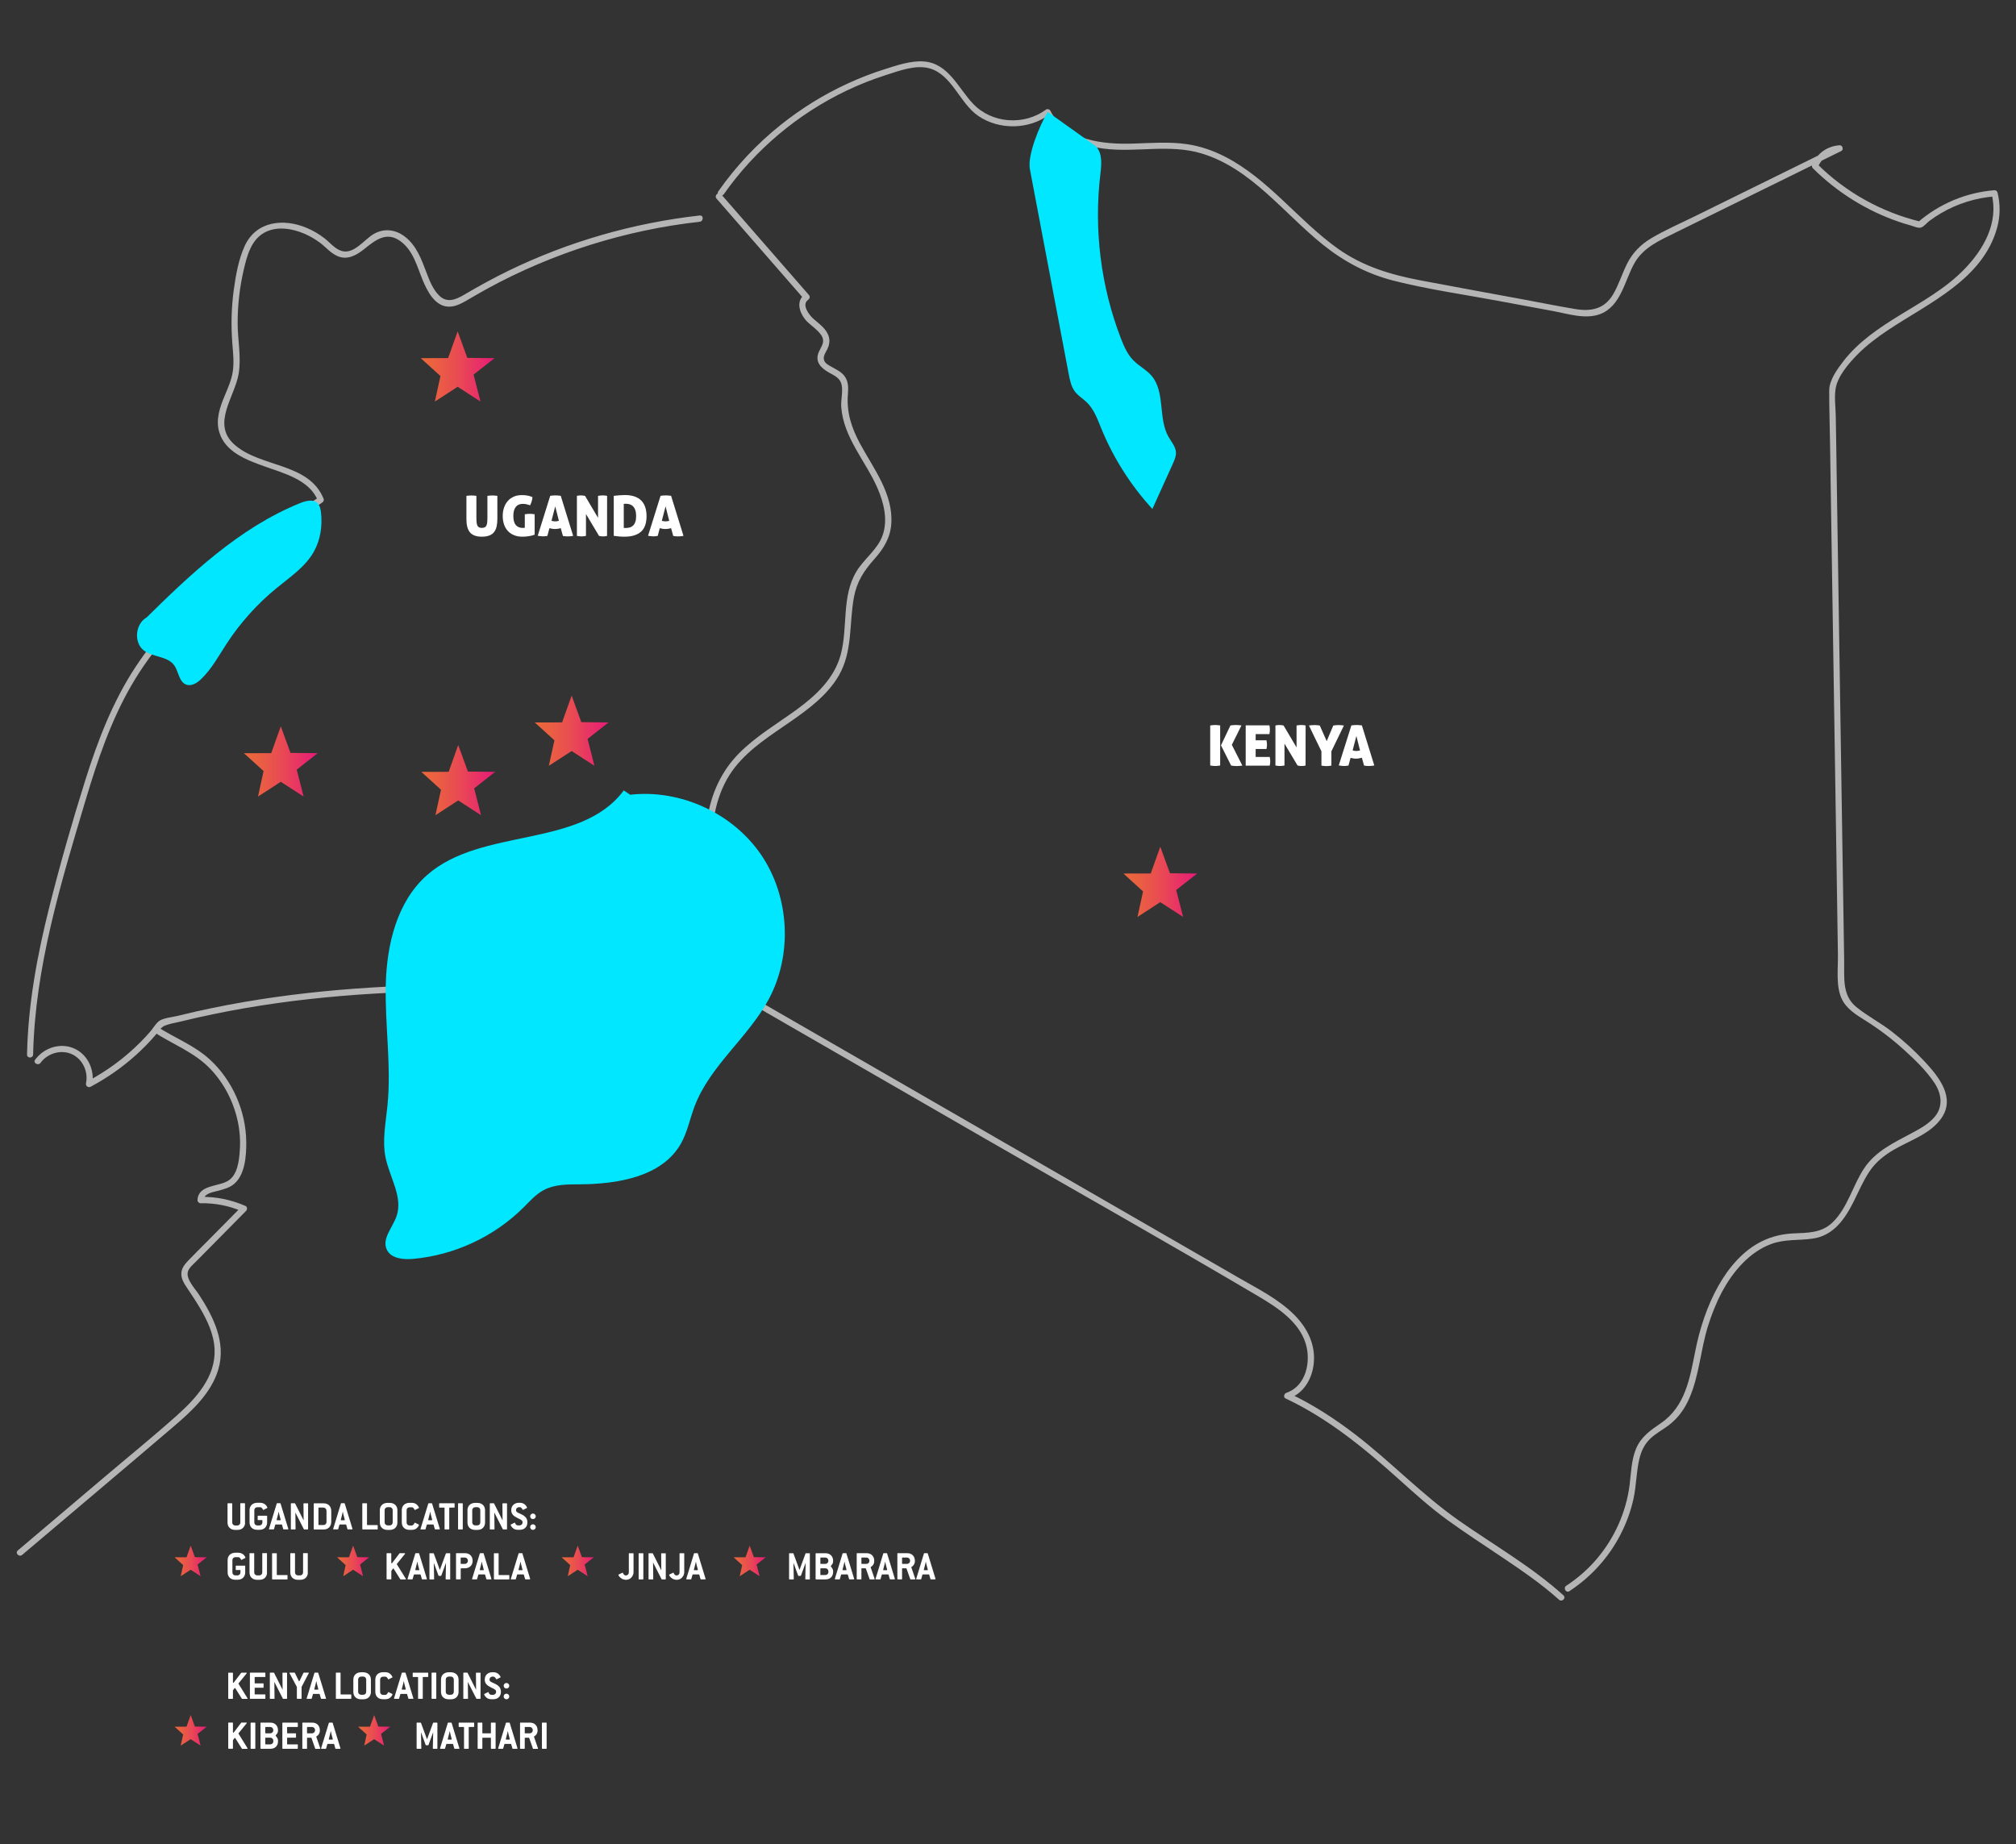 <?xml version="1.0" encoding="utf-8"?>
<!-- Generator: Adobe Illustrator 24.0.0, SVG Export Plug-In . SVG Version: 6.00 Build 0)  -->
<svg version="1.1" id="Layer_1" xmlns="http://www.w3.org/2000/svg" xmlns:xlink="http://www.w3.org/1999/xlink" x="0px" y="0px"
	 viewBox="0 0 402.7 368.46" style="enable-background:new 0 0 402.7 368.46;" xml:space="preserve">
<rect x="0" y="0" width="402.7" height="368.46" fill="#333333" stroke="none"/>
<style type="text/css">
	.st0{fill:#B5B5B5;}
	.st1{fill:#00E7FF;}
	.st2{fill:#FFFFFF;}
	.st3{fill:url(#SVGID_1_);}
	.st4{fill:url(#SVGID_2_);}
	.st5{fill:url(#SVGID_3_);}
	.st6{fill:url(#SVGID_4_);}
	.st7{fill:url(#SVGID_5_);}
	.st8{fill:url(#SVGID_6_);}
	.st9{fill:url(#SVGID_7_);}
	.st10{fill:url(#SVGID_8_);}
	.st11{fill:url(#SVGID_9_);}
	.st12{fill:url(#SVGID_10_);}
	.st13{fill:url(#SVGID_11_);}
</style>
<g>
	<g>
		<g>
			<path class="st0" d="M6.62,210.66c0.36-17.38,5.56-34.32,10.49-50.85c2.36-7.91,5.03-15.81,9.19-22.98
				c4.14-7.14,9.78-13.23,15.76-18.86c6.91-6.5,14.38-12.38,22.31-17.58c0.21-0.14,0.39-0.44,0.29-0.71
				c-2.98-7.37-12.78-6.2-17.95-10.97c-4.45-4.1,0.19-9.44,0.96-14.04c0.56-3.33-0.2-6.77-0.2-10.13c0-3.57,0.4-7.14,1.21-10.62
				c0.66-2.86,1.51-6.16,4.37-7.57c2.43-1.2,5.39-0.68,7.78,0.35c1.08,0.47,2.11,1.07,3.06,1.77c1.17,0.87,2.13,2.08,3.49,2.68
				c1.99,0.88,3.79-0.14,5.34-1.37c2.26-1.8,4.47-3.65,7.29-1.58c2.54,1.87,3.27,4.97,4.41,7.73c0.86,2.09,2.3,5.01,4.85,5.31
				c1.38,0.17,2.67-0.48,3.84-1.15c1.41-0.81,2.81-1.65,4.24-2.43c13.1-7.15,27.59-11.7,42.42-13.36c0.79-0.09,0.8-1.34,0-1.25
				c-13.29,1.49-26.27,5.23-38.29,11.08c-3.01,1.46-5.93,3.09-8.82,4.78c-1.66,0.97-3.37,1.67-4.92,0.15
				c-1.26-1.22-1.94-2.99-2.55-4.6c-1.02-2.68-1.98-5.4-4.35-7.21c-1.87-1.42-4.14-1.69-6.2-0.5c-1.89,1.1-3.95,4.13-6.42,3.38
				c-1.35-0.41-2.33-1.7-3.41-2.53c-1.08-0.83-2.25-1.52-3.5-2.05c-4.6-1.97-10.1-1.43-12.41,3.54c-1.26,2.72-1.8,5.89-2.21,8.84
				c-0.49,3.61-0.56,7.23-0.27,10.86c0.15,1.83,0.35,3.7,0.06,5.53c-0.26,1.64-0.95,3.17-1.58,4.69c-0.98,2.35-1.87,4.84-1.09,7.38
				c1.2,3.94,5.49,5.52,9.01,6.78c3.81,1.37,8.98,2.66,10.66,6.82c0.1-0.24,0.19-0.47,0.29-0.71c-7.06,4.63-13.77,9.79-20.04,15.45
				c-6.19,5.58-12.13,11.61-16.72,18.6c-4.52,6.89-7.5,14.66-9.96,22.49c-2.62,8.31-5.02,16.73-7.15,25.18
				c-2.45,9.71-4.3,19.61-4.5,29.64C5.35,211.47,6.6,211.47,6.62,210.66L6.62,210.66z"/>
		</g>
	</g>
	<g>
		<g>
			<path class="st0" d="M144.59,38.79c6.23-8.87,14.76-16.03,24.54-20.7c2.52-1.2,5.13-2.23,7.79-3.08c2.67-0.85,6-2.15,8.8-1.34
				c4.46,1.29,6.02,6.99,9.69,9.49c4.2,2.86,10.11,2.75,14.19-0.26c-0.29-0.07-0.57-0.15-0.86-0.22c2.23,4.4,7.04,6.41,11.71,7.01
				c6.53,0.84,13.16-0.97,19.58,0.97c9.89,2.98,16.45,12,24.22,18.22c4.25,3.41,8.85,5.85,14.15,7.2c6.86,1.74,13.95,2.74,20.9,4.03
				c3.66,0.68,7.32,1.36,10.98,2.04c2.91,0.54,6.4,1.7,9.32,0.61c4.22-1.58,4.92-6.76,6.91-10.23c1.78-3.11,5.01-4.5,8.09-6.02
				c3.69-1.81,7.37-3.63,11.06-5.44c7.37-3.63,14.74-7.26,22.12-10.89c0.55-0.27,0.29-1.21-0.32-1.16c-2.52,0.18-4.53,1.65-5.5,3.98
				c-0.08,0.2,0.02,0.47,0.16,0.61c4.85,4.81,10.72,8.49,17.18,10.7c0.78,0.27,1.57,0.51,2.37,0.73c0.54,0.15,1.45,0.58,2.01,0.43
				c0.6-0.15,1.22-0.96,1.7-1.32c0.73-0.55,1.5-1.06,2.28-1.52c3.29-1.94,6.97-3.09,10.78-3.4c-0.2-0.15-0.4-0.31-0.6-0.46
				c1.41,5.73-1.58,11.03-5.48,15.04c-3.77,3.87-8.44,6.43-12.99,9.23c-4.06,2.5-8.16,5.25-11.11,9.07
				c-1.23,1.59-2.87,3.82-2.87,5.89c-0.01,3.44,0.11,6.89,0.16,10.34c0.42,27.36,0.85,54.72,1.27,82.07
				c0.1,6.79,0.21,13.58,0.31,20.37c0.04,2.72-0.42,6.08,0.7,8.64c0.94,2.14,3.03,3.36,4.92,4.55c2.66,1.68,5.17,3.58,7.5,5.69
				c2.22,2.01,4.54,4.22,6.19,6.73c1.39,2.11,1.73,4.65,0.06,6.68c-1.21,1.47-2.99,2.43-4.65,3.32c-3.59,1.92-7.2,3.57-9.52,7.07
				c-2.27,3.43-3.27,7.87-6.29,10.77c-2.19,2.11-4.95,2.05-7.8,2.18c-2.18,0.1-4.27,0.58-6.24,1.54c-3.84,1.87-6.71,5.31-8.77,8.97
				c-2.25,4.01-3.69,8.46-4.59,12.96c-1.07,5.4-1.97,11.05-6.82,14.4c-2.08,1.43-4.02,2.73-5.02,5.15
				c-0.95,2.31-0.98,4.85-1.29,7.29c-0.7,5.39-3.01,10.55-6.53,14.69c-1.77,2.09-3.83,3.89-6.12,5.39
				c-0.67,0.44-0.04,1.52,0.63,1.08c4.31-2.83,7.84-6.71,10.2-11.29c1.16-2.24,2.04-4.63,2.59-7.1c0.59-2.64,0.56-5.38,1.18-8.01
				c0.36-1.52,0.99-2.89,2.11-3.99c1.07-1.06,2.44-1.78,3.65-2.67c1.93-1.43,3.3-3.33,4.25-5.53c1.96-4.54,2.23-9.62,3.69-14.32
				c1.43-4.58,3.57-9.18,6.97-12.64c1.62-1.66,3.55-3.03,5.74-3.83c2.69-0.98,5.43-0.65,8.2-1.05c4.3-0.61,6.56-4.07,8.34-7.68
				c0.94-1.92,1.8-3.89,2.98-5.68c1.28-1.93,2.98-3.28,4.96-4.43c3.16-1.83,7.33-3.16,9.48-6.31c2.79-4.08-0.53-8.21-3.3-11.2
				c-2.05-2.21-4.29-4.25-6.68-6.1c-2.26-1.75-4.85-3.07-7.05-4.87c-2.86-2.33-2.37-5.85-2.42-9.18c-0.05-3.45-0.11-6.89-0.16-10.34
				c-0.43-27.66-0.86-55.32-1.28-82.98c-0.05-3.55-0.11-7.09-0.16-10.64c-0.03-1.62-0.05-3.24-0.08-4.86
				c-0.03-1.79-0.32-3.83-0.02-5.59c0.43-2.47,2.57-4.93,4.26-6.67c1.86-1.9,3.99-3.5,6.19-4.97c8.16-5.44,19.01-10.13,21.82-20.53
				c0.62-2.3,0.63-4.66,0.06-6.96c-0.06-0.25-0.34-0.48-0.6-0.46c-5.71,0.47-11.03,2.7-15.36,6.45c0.2-0.05,0.41-0.11,0.61-0.16
				c-7.83-1.89-14.96-5.87-20.68-11.54c0.05,0.2,0.11,0.41,0.16,0.61c0.74-1.77,2.39-2.92,4.3-3.06c-0.11-0.39-0.21-0.78-0.32-1.16
				c-6.38,3.14-12.77,6.29-19.15,9.43c-3.15,1.55-6.29,3.1-9.44,4.65c-2.9,1.43-5.93,2.73-8.71,4.39c-2.07,1.24-3.67,2.85-4.77,5.01
				c-1.04,2.04-1.68,4.27-2.86,6.24c-1.72,2.88-4.36,3.41-7.54,2.88c-3.44-0.57-6.86-1.27-10.28-1.9
				c-6.89-1.28-13.78-2.52-20.66-3.83c-5.92-1.13-11.44-2.78-16.4-6.29c-7.97-5.65-13.93-14.02-22.75-18.49
				c-2.34-1.18-4.83-2.04-7.43-2.42c-3.58-0.53-7.18-0.23-10.77-0.12c-5.99,0.18-13.5-0.54-16.55-6.57
				c-0.14-0.28-0.59-0.42-0.86-0.22c-4.37,3.21-10.76,2.81-14.55-1.14c-2.97-3.1-4.91-8.07-9.78-8.47
				c-2.69-0.22-5.53,0.79-8.06,1.59c-2.47,0.78-4.88,1.73-7.23,2.81c-4.8,2.2-9.32,5.01-13.44,8.31c-4.75,3.8-8.92,8.27-12.41,13.24
				C143.04,38.82,144.13,39.45,144.59,38.79L144.59,38.79z"/>
		</g>
	</g>
	<g>
		<g>
			<path class="st0" d="M143.13,39.68c5.84,6.7,11.67,13.4,17.51,20.1c0.04-0.33,0.08-0.65,0.13-0.98
				c-1.76,1.24-1.15,3.47,0.01,4.95c0.7,0.89,1.67,1.49,2.47,2.28c0.48,0.48,1.02,1.06,1.14,1.76c0.16,0.94-0.47,1.68-0.82,2.49
				c-0.9,2.06,0.49,3.31,2.18,4.24c1.01,0.55,2.08,1.07,2.35,2.3c0.32,1.45-0.17,3.05-0.06,4.52c0.46,6.13,4.91,10.79,7.25,16.21
				c1.25,2.89,2.09,6.26,1.03,9.34c-1,2.91-3.7,4.7-5.25,7.28c-3.01,5.01-1.67,11.19-3.14,16.62c-1.29,4.76-4.93,8.14-8.78,10.96
				c-3.87,2.82-8.06,5.27-11.46,8.67c-3.54,3.55-5.62,8.06-6.37,12.99c-1.87,12.26,2.97,25.07-1.44,37.02
				c-0.28,0.76,0.93,1.08,1.21,0.33c3.85-10.44,0.76-21.67,1.06-32.43c0.15-5.38,1.29-10.8,4.7-15.1c2.99-3.77,7.15-6.36,11.05-9.07
				c3.64-2.53,7.37-5.28,9.64-9.18c2.81-4.84,2.06-10.36,3.03-15.65c0.57-3.08,1.98-5.29,4.04-7.59c1.84-2.06,3.21-4.21,3.42-7.03
				c0.45-6.04-3.56-11.11-6.26-16.12c-1.69-3.15-2.7-6.25-2.4-9.85c0.11-1.29,0.11-2.63-0.74-3.69c-0.68-0.84-1.69-1.29-2.61-1.81
				c-0.49-0.28-1.1-0.58-1.35-1.12c-0.4-0.84,0.24-1.63,0.59-2.37c0.51-1.06,0.58-2.11,0.02-3.17c-0.62-1.17-1.73-1.96-2.71-2.81
				c-0.86-0.74-2.57-2.88-1.14-3.88c0.34-0.24,0.41-0.66,0.13-0.98c-5.84-6.7-11.67-13.4-17.51-20.1
				C143.49,38.19,142.61,39.08,143.13,39.68L143.13,39.68z"/>
		</g>
	</g>
	<g>
		<g>
			<path class="st0" d="M8.1,212.33c1.38-1.9,4.06-2.71,6.23-1.74c2.18,0.98,3.34,3.51,2.85,5.81c-0.11,0.54,0.42,0.97,0.92,0.71
				c3.26-1.74,6.31-3.86,9.05-6.33c1.38-1.24,2.68-2.57,3.88-3.97c0.6-0.7,1.09-1.61,1.97-1.94c1.01-0.39,2.16-0.56,3.21-0.82
				c8.43-2.06,17-3.51,25.62-4.46c17.22-1.9,34.58-1.91,51.87-1.24c9.74,0.38,19.48,0.97,29.21,1.56c0.8,0.05,0.8-1.2,0-1.25
				c-17.48-1.08-34.99-2.13-52.51-1.94c-17.21,0.18-34.48,1.58-51.3,5.37c-1.23,0.28-2.46,0.57-3.68,0.87
				c-1.05,0.26-2.49,0.37-3.44,0.89c-0.72,0.39-1.3,1.46-1.83,2.08c-0.67,0.78-1.37,1.54-2.1,2.27c-3.11,3.14-6.69,5.76-10.59,7.84
				c0.31,0.24,0.61,0.47,0.92,0.71c0.61-2.9-0.8-6.07-3.57-7.29c-2.78-1.23-6.05-0.14-7.8,2.26C6.54,212.35,7.63,212.97,8.1,212.33
				L8.1,212.33z"/>
		</g>
	</g>
	<g>
		<g>
			<path class="st0" d="M30.83,206.24c3.79,2.46,8.06,4,11.23,7.35c2.73,2.88,4.6,6.54,5.43,10.42c0.41,1.91,0.55,3.87,0.41,5.81
				c-0.14,2-0.43,4.87-2.3,6.05c-1.96,1.24-6.02,0.78-6.15,3.89c-0.01,0.33,0.3,0.63,0.62,0.62c2.88-0.05,5.69,0.49,8.33,1.64
				c-0.04-0.33-0.08-0.65-0.13-0.98c-2.33,2.36-4.67,4.72-7,7.08c-1.17,1.18-2.35,2.35-3.5,3.54c-0.71,0.73-1.45,1.54-1.54,2.6
				c-0.11,1.23,0.62,2.27,1.27,3.24c0.83,1.25,1.67,2.49,2.43,3.78c1.49,2.52,2.8,5.3,2.93,8.27c0.25,5.55-3.75,9.86-7.62,13.31
				c-4.8,4.28-9.81,8.34-14.71,12.5c-5.66,4.8-11.32,9.59-16.98,14.39c-0.61,0.52,0.27,1.4,0.88,0.88
				c10.08-8.54,20.19-17.05,30.24-25.63c3.66-3.12,7.55-6.69,8.95-11.46c1.57-5.37-1-10.49-3.87-14.9c-0.74-1.14-2.65-3.1-2.22-4.58
				c0.24-0.82,1.08-1.48,1.65-2.06c0.64-0.65,1.28-1.3,1.93-1.95c2.68-2.72,5.37-5.43,8.05-8.15c0.26-0.26,0.25-0.82-0.13-0.98
				c-2.85-1.24-5.85-1.87-8.96-1.81c0.21,0.21,0.42,0.42,0.62,0.62c0.05-1.3,1.76-1.55,2.76-1.81c1.17-0.31,2.4-0.61,3.34-1.42
				c2.19-1.88,2.42-5.67,2.4-8.35c-0.06-6.17-2.74-12.33-7.3-16.5c-3.07-2.82-6.99-4.28-10.45-6.52
				C30.78,204.72,30.15,205.8,30.83,206.24L30.83,206.24z"/>
		</g>
	</g>
	<g>
		<g>
			<path class="st0" d="M142.05,195.92c18.26,10.53,36.53,21.06,54.79,31.6c18.13,10.46,36.38,20.74,54.4,31.38
				c3.79,2.24,8.22,5.07,9.58,9.53c1.1,3.58,0.07,8.5-3.86,9.82c-0.46,0.16-0.67,0.9-0.15,1.14c8.53,4,15.81,10.02,22.77,16.27
				c3.09,2.78,6.14,5.53,9.5,7.97c3.57,2.59,7.27,4.99,10.93,7.45c3.93,2.65,7.88,5.33,11.41,8.51c0.6,0.54,1.48-0.34,0.88-0.88
				c-6.38-5.76-13.95-10.07-20.96-14.99c-7.29-5.13-13.45-11.62-20.5-17.05c-4.18-3.22-8.62-6.11-13.4-8.35
				c-0.05,0.38-0.1,0.76-0.15,1.14c3.08-1.03,4.79-3.91,5.13-7.04c0.4-3.74-1.24-7.08-3.83-9.69c-3.14-3.17-7.28-5.23-11.1-7.43
				c-4.84-2.79-9.67-5.58-14.51-8.37c-19.27-11.12-38.55-22.23-57.82-33.35c-10.83-6.24-21.66-12.49-32.48-18.73
				C141.98,194.43,141.35,195.51,142.05,195.92L142.05,195.92z"/>
		</g>
	</g>
</g>
<g>
	<g>
		<path class="st1" d="M124.6,157.91c-8.66,11.67-28.36,7.3-39.27,16.89c-6.04,5.31-8.08,13.89-8.27,21.93
			c-0.19,8.04,1.13,16.1,0.34,24.11c-0.34,3.47-1.08,7-0.38,10.42c0.81,3.97,3.53,7.91,2.18,11.74c-0.79,2.26-2.96,4.48-1.94,6.64
			c0.84,1.78,3.24,2.03,5.2,1.86c8.27-0.72,16.25-4.43,22.13-10.29c1.26-1.25,2.45-2.63,4.02-3.46c2.19-1.17,4.79-1.14,7.26-1.15
			c7.62-0.05,16.47-1.54,20.18-8.2c1.27-2.28,1.76-4.9,2.68-7.34c3.07-8.16,10.69-13.74,14.82-21.42c4.78-8.9,4.19-20.44-1.47-28.81
			c-5.67-8.37-16.16-13.2-26.2-12.06"/>
	</g>
	<g>
		<path class="st1" d="M29.65,123.18c-2.57,1.03-3.11,5.13-0.89,6.79c1.81,1.35,4.67,1.09,6.01,2.91c0.93,1.27,0.96,3.35,2.43,3.89
			c1.05,0.38,2.17-0.33,2.97-1.1c2.09-2,3.49-4.6,5.07-7.03c2.75-4.22,6.15-8.01,10.05-11.19c2.69-2.2,5.7-4.21,7.4-7.24
			c1.32-2.34,1.73-5.13,1.43-7.81c-0.08-0.68-0.22-1.4-0.71-1.88c-0.87-0.84-2.31-0.48-3.44-0.02c-12.2,4.93-22,14.27-31.36,23.52"
			/>
	</g>
	<g>
		<path class="st1" d="M209.3,22.37c-1.54,2.42-4.11,8.6-3.58,11.42c2.58,13.63,5.16,27.26,7.75,40.9c0.24,1.26,0.5,2.58,1.29,3.59
			c0.64,0.82,1.57,1.37,2.32,2.09c1.44,1.39,2.14,3.35,2.89,5.2c2.42,5.92,5.9,11.4,10.22,16.11c1.37-3.02,2.74-6.04,4.1-9.06
			c0.32-0.71,0.65-1.46,0.61-2.24c-0.06-1.16-0.91-2.1-1.49-3.11c-2.11-3.72-0.61-8.96-3.39-12.21c-1.04-1.21-2.53-1.94-3.64-3.08
			c-1.17-1.2-1.86-2.77-2.46-4.33c-4.02-10.39-5.44-21.76-4.12-32.82c0.23-1.95,0.46-4.2-0.9-5.61"/>
	</g>
</g>
<g>
	<g>
		<path class="st2" d="M241.75,144.93c0.2-0.03,0.38-0.05,0.55-0.07c0.16-0.02,0.31-0.02,0.44-0.02c0.13,0,0.29,0.01,0.45,0.02
			c0.17,0.02,0.35,0.04,0.54,0.07v8c-0.4,0.07-0.72,0.1-0.99,0.1c-0.28,0-0.61-0.03-1-0.1V144.93z M243.89,148.9l1.89-3.97
			c0.22-0.04,0.42-0.06,0.58-0.07c0.16-0.01,0.33-0.02,0.5-0.02c0.08,0,0.18,0,0.28,0.01c0.1,0,0.21,0.01,0.31,0.02
			c0.1,0.01,0.2,0.02,0.29,0.03c0.09,0.01,0.17,0.02,0.24,0.03l-1.92,3.87l2.1,4.14c-0.13,0.03-0.3,0.05-0.51,0.07
			c-0.21,0.02-0.41,0.03-0.58,0.03c-0.22,0-0.43-0.01-0.63-0.03c-0.2-0.02-0.37-0.04-0.52-0.07L243.89,148.9z"/>
		<path class="st2" d="M248.84,144.91h4.73c0.03,0.16,0.05,0.32,0.07,0.46c0.01,0.14,0.02,0.28,0.02,0.4c0,0.25-0.03,0.54-0.09,0.89
			h-2.75v1.23h2.16c0.07,0.33,0.1,0.62,0.1,0.87c0,0.26-0.03,0.55-0.1,0.87h-2.16v1.59h2.81c0.07,0.31,0.1,0.6,0.1,0.85
			c0,0.28-0.03,0.57-0.1,0.89h-4.8V144.91z"/>
		<path class="st2" d="M254.75,144.93c0.16-0.03,0.31-0.05,0.45-0.07c0.13-0.02,0.26-0.02,0.39-0.02c0.13,0,0.27,0.01,0.42,0.03
			c0.15,0.02,0.27,0.04,0.38,0.06l2.6,4.39v-4.39c0.19-0.03,0.37-0.05,0.53-0.07c0.16-0.02,0.3-0.02,0.43-0.02s0.26,0.01,0.4,0.02
			c0.14,0.02,0.29,0.04,0.45,0.07l-0.01,8c-0.07,0.02-0.18,0.05-0.32,0.07s-0.3,0.03-0.46,0.03c-0.19,0-0.36-0.01-0.5-0.04
			c-0.15-0.03-0.26-0.05-0.32-0.06l-2.61-4.37v4.37c-0.33,0.07-0.63,0.1-0.9,0.1s-0.57-0.03-0.91-0.1V144.93z"/>
		<path class="st2" d="M263.95,150.08c-0.19-0.4-0.4-0.82-0.61-1.26c-0.21-0.44-0.43-0.87-0.64-1.31c-0.21-0.44-0.42-0.87-0.63-1.31
			c-0.21-0.44-0.41-0.86-0.6-1.26c0.13-0.02,0.3-0.04,0.52-0.06c0.22-0.02,0.42-0.03,0.62-0.03c0.16,0,0.33,0.01,0.52,0.03
			c0.19,0.02,0.36,0.04,0.5,0.06l1.38,3.12l1.32-3.12c0.17-0.03,0.35-0.05,0.54-0.07c0.19-0.02,0.38-0.02,0.57-0.02
			c0.13,0,0.29,0.01,0.49,0.03c0.2,0.02,0.37,0.04,0.52,0.06l-2.5,5.15v2.86c-0.4,0.07-0.72,0.1-0.99,0.1c-0.28,0-0.61-0.03-1-0.1
			V150.08z"/>
		<path class="st2" d="M269.94,144.92c0.19-0.02,0.38-0.04,0.54-0.06c0.17-0.02,0.34-0.02,0.51-0.02c0.14,0,0.3,0.01,0.47,0.02
			c0.17,0.02,0.36,0.03,0.58,0.06l2.48,8.01c-0.43,0.07-0.8,0.1-1.12,0.1c-0.15,0-0.3-0.01-0.45-0.02
			c-0.15-0.02-0.31-0.04-0.48-0.07l-0.43-1.56c-0.21,0.06-0.41,0.1-0.6,0.13c-0.19,0.03-0.38,0.05-0.57,0.05
			c-0.17,0-0.35-0.01-0.53-0.04c-0.18-0.03-0.37-0.07-0.56-0.12l-0.42,1.54c-0.17,0.03-0.33,0.05-0.47,0.07
			c-0.14,0.01-0.28,0.02-0.41,0.02c-0.14,0-0.29-0.01-0.47-0.03c-0.18-0.02-0.37-0.05-0.59-0.08L269.94,144.92z M270.94,147.03
			l-0.75,2.88c0.13,0.04,0.25,0.07,0.36,0.09c0.11,0.02,0.23,0.03,0.35,0.03c0.13,0,0.25-0.01,0.38-0.03
			c0.12-0.02,0.25-0.05,0.39-0.08L270.94,147.03z"/>
	</g>
</g>
<g>
	<path class="st2" d="M93.17,99.06c0.22-0.03,0.4-0.05,0.56-0.06c0.16-0.01,0.31-0.02,0.45-0.02c0.13,0,0.27,0.01,0.42,0.02
		s0.34,0.03,0.56,0.06v4.35c0,0.37,0.01,0.69,0.04,0.95c0.03,0.26,0.08,0.47,0.16,0.64c0.08,0.16,0.19,0.28,0.33,0.35
		c0.14,0.07,0.33,0.11,0.56,0.11s0.42-0.04,0.57-0.11c0.15-0.07,0.26-0.19,0.34-0.35c0.08-0.16,0.13-0.38,0.16-0.64
		c0.03-0.26,0.04-0.58,0.04-0.95v-4.35c0.22-0.03,0.41-0.05,0.57-0.06c0.15-0.01,0.29-0.02,0.42-0.02c0.13,0,0.28,0.01,0.44,0.02
		c0.16,0.01,0.34,0.03,0.56,0.06v4.58c0,0.55-0.05,1.05-0.14,1.49s-0.26,0.82-0.49,1.13c-0.23,0.31-0.55,0.55-0.95,0.71
		c-0.4,0.16-0.9,0.25-1.51,0.25s-1.11-0.08-1.51-0.25c-0.4-0.16-0.72-0.4-0.95-0.71c-0.23-0.31-0.39-0.69-0.49-1.13
		s-0.14-0.94-0.14-1.49V99.06z"/>
	<path class="st2" d="M104.83,102.74c0.2-0.03,0.38-0.05,0.54-0.07c0.16-0.01,0.3-0.02,0.44-0.02c0.13,0,0.28,0.01,0.46,0.02
		c0.18,0.02,0.35,0.04,0.53,0.07v4.08c-0.44,0.16-0.88,0.27-1.31,0.32c-0.43,0.05-0.8,0.08-1.1,0.08c-0.66,0-1.23-0.1-1.73-0.31
		s-0.91-0.49-1.24-0.86c-0.33-0.37-0.58-0.8-0.75-1.31c-0.16-0.51-0.25-1.06-0.25-1.66c0-0.6,0.09-1.15,0.26-1.66
		c0.17-0.51,0.42-0.95,0.75-1.33s0.73-0.66,1.2-0.87c0.48-0.21,1.02-0.31,1.63-0.31c0.36,0,0.7,0.03,1.03,0.08
		c0.33,0.05,0.68,0.16,1.07,0.32c-0.01,0.31-0.07,0.61-0.17,0.9c-0.1,0.29-0.2,0.54-0.3,0.74c-0.15-0.05-0.29-0.1-0.41-0.13
		c-0.12-0.04-0.24-0.07-0.35-0.09c-0.11-0.02-0.22-0.04-0.34-0.05c-0.11-0.01-0.23-0.02-0.36-0.02c-0.61,0-1.07,0.2-1.4,0.61
		c-0.33,0.41-0.49,1.01-0.49,1.82c0,0.8,0.16,1.4,0.48,1.79c0.32,0.39,0.8,0.59,1.43,0.59c0.14,0,0.27-0.01,0.38-0.03V102.74z"/>
	<path class="st2" d="M109.91,99.05c0.19-0.02,0.38-0.04,0.54-0.06c0.17-0.01,0.34-0.02,0.51-0.02c0.14,0,0.3,0.01,0.47,0.02
		c0.17,0.01,0.36,0.03,0.58,0.06l2.48,8.01c-0.43,0.07-0.8,0.1-1.12,0.1c-0.15,0-0.3-0.01-0.45-0.02c-0.15-0.01-0.31-0.04-0.48-0.07
		l-0.43-1.56c-0.21,0.06-0.41,0.11-0.6,0.13c-0.19,0.03-0.38,0.04-0.57,0.04c-0.17,0-0.35-0.01-0.53-0.04
		c-0.18-0.03-0.37-0.07-0.56-0.12l-0.41,1.54c-0.17,0.03-0.33,0.05-0.47,0.07c-0.14,0.02-0.28,0.02-0.41,0.02
		c-0.13,0-0.29-0.01-0.46-0.03c-0.18-0.02-0.37-0.05-0.59-0.08L109.91,99.05z M110.91,101.16l-0.75,2.88
		c0.13,0.04,0.25,0.07,0.36,0.09c0.11,0.02,0.23,0.03,0.35,0.03c0.13,0,0.25-0.01,0.38-0.03c0.12-0.02,0.25-0.05,0.39-0.08
		L110.91,101.16z"/>
	<path class="st2" d="M115.22,99.06c0.16-0.03,0.31-0.05,0.45-0.07c0.13-0.01,0.26-0.02,0.39-0.02c0.13,0,0.27,0.01,0.42,0.03
		c0.15,0.02,0.27,0.04,0.38,0.06l2.6,4.39v-4.39c0.19-0.03,0.37-0.05,0.53-0.07c0.16-0.01,0.3-0.02,0.43-0.02
		c0.13,0,0.26,0.01,0.4,0.02c0.14,0.01,0.29,0.04,0.45,0.07l-0.01,8c-0.07,0.02-0.18,0.05-0.32,0.07c-0.14,0.02-0.3,0.03-0.46,0.03
		c-0.19,0-0.36-0.01-0.5-0.04c-0.15-0.03-0.26-0.05-0.32-0.06l-2.61-4.37v4.37c-0.33,0.07-0.63,0.1-0.9,0.1
		c-0.27,0-0.57-0.03-0.91-0.1V99.06z"/>
	<path class="st2" d="M122.6,99.06c0.11-0.01,0.25-0.03,0.43-0.05c0.17-0.02,0.36-0.04,0.56-0.05c0.2-0.01,0.41-0.03,0.62-0.04
		c0.21-0.01,0.42-0.02,0.62-0.02c1.41,0,2.48,0.35,3.22,1.06c0.73,0.71,1.1,1.76,1.1,3.15c0,1.42-0.37,2.46-1.12,3.12
		c-0.75,0.66-1.85,0.99-3.32,0.99c-0.37,0-0.73-0.02-1.08-0.05c-0.35-0.03-0.69-0.07-1.03-0.12V99.06z M124.59,105.47
		c0.05,0.01,0.11,0.01,0.18,0.01s0.14,0,0.21,0c0.29,0,0.57-0.04,0.82-0.11c0.26-0.07,0.48-0.2,0.67-0.38
		c0.19-0.18,0.33-0.42,0.44-0.73c0.11-0.31,0.16-0.7,0.16-1.18c0-0.47-0.06-0.86-0.17-1.18c-0.11-0.31-0.26-0.56-0.44-0.75
		c-0.18-0.18-0.4-0.31-0.64-0.39s-0.5-0.12-0.77-0.12c-0.15,0-0.26,0-0.32,0.01c-0.07,0-0.11,0.01-0.13,0.01V105.47z"/>
	<path class="st2" d="M131.95,99.05c0.19-0.02,0.38-0.04,0.54-0.06c0.17-0.01,0.34-0.02,0.51-0.02c0.14,0,0.3,0.01,0.47,0.02
		c0.17,0.01,0.36,0.03,0.58,0.06l2.48,8.01c-0.43,0.07-0.8,0.1-1.12,0.1c-0.15,0-0.3-0.01-0.45-0.02c-0.15-0.01-0.31-0.04-0.48-0.07
		l-0.43-1.56c-0.21,0.06-0.41,0.11-0.6,0.13c-0.19,0.03-0.38,0.04-0.57,0.04c-0.17,0-0.35-0.01-0.53-0.04
		c-0.18-0.03-0.37-0.07-0.56-0.12l-0.41,1.54c-0.17,0.03-0.33,0.05-0.47,0.07c-0.14,0.02-0.28,0.02-0.41,0.02
		c-0.13,0-0.29-0.01-0.46-0.03c-0.18-0.02-0.37-0.05-0.59-0.08L131.95,99.05z M132.95,101.16l-0.75,2.88
		c0.13,0.04,0.25,0.07,0.36,0.09c0.11,0.02,0.23,0.03,0.35,0.03c0.13,0,0.25-0.01,0.38-0.03c0.12-0.02,0.25-0.05,0.39-0.08
		L132.95,101.16z"/>
</g>
<g>
	<linearGradient id="SVGID_1_" gradientUnits="userSpaceOnUse" x1="84.049" y1="73.207" x2="98.793" y2="73.207">
		<stop  offset="1.904051e-03" style="stop-color:#EB683B"/>
		<stop  offset="0.2" style="stop-color:#EA6041"/>
		<stop  offset="0.508" style="stop-color:#E94A53"/>
		<stop  offset="0.887" style="stop-color:#E7266F"/>
		<stop  offset="1" style="stop-color:#E61A79"/>
	</linearGradient>
	<polyline class="st3" points="91.42,66.2 93.35,71.5 98.79,71.55 94.6,74.84 95.98,80.22 91.42,77.27 86.87,80.22 87.98,75.13 
		84.05,71.55 89.51,71.54 91.42,66.2 	"/>
</g>
<g>
	<linearGradient id="SVGID_2_" gradientUnits="userSpaceOnUse" x1="84.162" y1="155.851" x2="98.905" y2="155.851">
		<stop  offset="1.904051e-03" style="stop-color:#EB683B"/>
		<stop  offset="0.2" style="stop-color:#EA6041"/>
		<stop  offset="0.508" style="stop-color:#E94A53"/>
		<stop  offset="0.887" style="stop-color:#E7266F"/>
		<stop  offset="1" style="stop-color:#E61A79"/>
	</linearGradient>
	<polyline class="st4" points="91.53,148.84 93.47,154.14 98.91,154.2 94.72,157.49 96.09,162.86 91.53,159.91 86.98,162.86 
		88.09,157.77 84.16,154.2 89.62,154.19 91.53,148.84 	"/>
</g>
<g>
	<linearGradient id="SVGID_3_" gradientUnits="userSpaceOnUse" x1="106.816" y1="145.981" x2="121.559" y2="145.981">
		<stop  offset="1.904051e-03" style="stop-color:#EB683B"/>
		<stop  offset="0.2" style="stop-color:#EA6041"/>
		<stop  offset="0.508" style="stop-color:#E94A53"/>
		<stop  offset="0.887" style="stop-color:#E7266F"/>
		<stop  offset="1" style="stop-color:#E61A79"/>
	</linearGradient>
	<polyline class="st5" points="114.19,138.97 116.12,144.27 121.56,144.33 117.37,147.62 118.74,152.99 114.19,150.04 
		109.63,152.99 110.75,147.9 106.82,144.33 112.28,144.32 114.19,138.97 	"/>
</g>
<g>
	<linearGradient id="SVGID_4_" gradientUnits="userSpaceOnUse" x1="224.401" y1="176.168" x2="239.144" y2="176.168">
		<stop  offset="1.904051e-03" style="stop-color:#EB683B"/>
		<stop  offset="0.2" style="stop-color:#EA6041"/>
		<stop  offset="0.508" style="stop-color:#E94A53"/>
		<stop  offset="0.887" style="stop-color:#E7266F"/>
		<stop  offset="1" style="stop-color:#E61A79"/>
	</linearGradient>
	<polyline class="st6" points="231.77,169.16 233.71,174.46 239.14,174.51 234.95,177.8 236.33,183.18 231.77,180.23 227.22,183.18 
		228.33,178.09 224.4,174.51 229.86,174.5 231.77,169.16 	"/>
</g>
<g>
	<path class="st2" d="M48.85,304.77c-0.07,0.18-0.18,0.34-0.31,0.47c-0.13,0.13-0.3,0.23-0.49,0.3c-0.19,0.07-0.4,0.1-0.64,0.1
		h-0.41c-0.23,0-0.44-0.03-0.64-0.1c-0.19-0.07-0.36-0.17-0.49-0.3c-0.14-0.13-0.24-0.29-0.31-0.47c-0.07-0.18-0.11-0.38-0.11-0.6
		v-3.77c0-0.06,0.03-0.08,0.08-0.08h0.78c0.06,0,0.08,0.03,0.08,0.08v3.77c0,0.17,0.06,0.31,0.18,0.42
		c0.12,0.12,0.26,0.17,0.43,0.17h0.41c0.17,0,0.31-0.06,0.42-0.17c0.11-0.11,0.17-0.26,0.17-0.43v-3.77c0-0.06,0.03-0.08,0.08-0.08
		h0.78c0.05,0,0.08,0.03,0.08,0.08v3.77C48.97,304.39,48.93,304.59,48.85,304.77z"/>
	<path class="st2" d="M52.89,300.5c0.08,0.06,0.16,0.13,0.22,0.19c0.06,0.07,0.12,0.14,0.16,0.21c0.04,0.07,0.08,0.13,0.1,0.19
		c0.02,0.06,0.04,0.09,0.04,0.12c0,0.03-0.02,0.05-0.05,0.07l-0.72,0.36c-0.01,0.01-0.03,0.01-0.04,0.01
		c-0.03,0-0.05-0.01-0.06-0.04c-0.01-0.03-0.03-0.06-0.06-0.1c-0.07-0.13-0.15-0.23-0.23-0.3c-0.08-0.07-0.19-0.1-0.31-0.1h-0.55
		c-0.17,0-0.31,0.06-0.42,0.17c-0.12,0.12-0.17,0.26-0.17,0.42v2.46c0,0.17,0.06,0.31,0.18,0.42c0.12,0.12,0.26,0.17,0.43,0.17h0.41
		c0.17,0,0.31-0.06,0.42-0.17c0.11-0.11,0.17-0.26,0.17-0.43v-0.39c0-0.06-0.03-0.08-0.08-0.08h-0.78c-0.06,0-0.08-0.03-0.08-0.08
		v-0.71c0-0.06,0.03-0.08,0.08-0.08h1.73c0.05,0,0.08,0.03,0.08,0.08v1.26c0,0.22-0.04,0.42-0.11,0.6
		c-0.07,0.18-0.18,0.34-0.31,0.47c-0.13,0.13-0.3,0.23-0.49,0.3c-0.19,0.07-0.4,0.1-0.64,0.1h-0.41c-0.23,0-0.44-0.03-0.64-0.1
		c-0.19-0.07-0.36-0.17-0.49-0.3c-0.14-0.13-0.24-0.29-0.31-0.47c-0.07-0.18-0.11-0.38-0.11-0.6v-2.46c0-0.22,0.04-0.42,0.11-0.6
		c0.07-0.18,0.18-0.33,0.31-0.46c0.13-0.13,0.3-0.23,0.49-0.3c0.19-0.07,0.4-0.11,0.64-0.11h0.55
		C52.31,300.23,52.63,300.32,52.89,300.5z"/>
	<path class="st2" d="M57.59,305.46c0,0,0,0.01,0,0.01c0,0.05-0.03,0.07-0.09,0.07h-0.84c-0.05,0-0.08-0.02-0.08-0.06l-0.25-0.87
		c-0.01-0.03-0.03-0.05-0.08-0.05h-1.19c-0.05,0-0.08,0.02-0.08,0.05l-0.25,0.87c-0.01,0.04-0.03,0.06-0.08,0.06h-0.83
		c-0.06,0-0.09-0.02-0.09-0.07c0-0.01,0-0.01,0-0.01c0,0,0-0.01,0-0.02l1.55-5.07c0.02-0.04,0.04-0.06,0.08-0.06h0.6
		c0.04,0,0.07,0.02,0.08,0.06l1.55,5.07C57.59,305.45,57.59,305.46,57.59,305.46z M55.77,302.49c-0.01-0.03-0.02-0.08-0.03-0.15
		c-0.01-0.07-0.03-0.18-0.06-0.3h-0.03c-0.06,0.27-0.09,0.42-0.1,0.46l-0.28,1.1c0,0.01,0,0.01,0,0.02c0,0.01,0,0.01,0,0.02
		c0,0.05,0.03,0.07,0.09,0.07h0.61c0.06,0,0.09-0.02,0.09-0.07c0-0.01,0-0.01,0-0.02c0-0.01,0-0.01,0-0.02L55.77,302.49z"/>
	<path class="st2" d="M61.46,305.55h-0.69l-0.07-0.04l-1.7-3.34l0.04,3.3c0,0.06-0.03,0.08-0.08,0.08h-0.78
		c-0.06,0-0.08-0.03-0.08-0.08v-5.07c0-0.06,0.03-0.08,0.08-0.08h0.7l0.07,0.04l1.7,3.38l-0.03-3.33c0-0.06,0.03-0.08,0.08-0.08
		h0.76c0.06,0,0.08,0.03,0.08,0.08v5.07C61.54,305.52,61.51,305.55,61.46,305.55z"/>
	<path class="st2" d="M65.75,305.14c-0.28,0.28-0.65,0.42-1.13,0.42h-1.87c-0.06,0-0.08-0.03-0.08-0.08v-5.07
		c0-0.06,0.03-0.08,0.08-0.08h1.87c0.48,0,0.85,0.14,1.13,0.42c0.28,0.28,0.42,0.65,0.42,1.13V304
		C66.16,304.48,66.02,304.86,65.75,305.14z M65.21,301.78c0-0.16-0.06-0.3-0.18-0.42c-0.12-0.12-0.26-0.18-0.42-0.18h-0.92
		c-0.06,0-0.08,0.03-0.08,0.08v3.33c0,0.06,0.03,0.08,0.08,0.08h0.92c0.17,0,0.31-0.06,0.43-0.17c0.12-0.12,0.18-0.26,0.18-0.42
		V301.78z"/>
	<path class="st2" d="M70.41,305.46c0,0,0,0.01,0,0.01c0,0.05-0.03,0.07-0.09,0.07h-0.84c-0.05,0-0.08-0.02-0.08-0.06l-0.25-0.87
		c-0.01-0.03-0.03-0.05-0.08-0.05h-1.19c-0.05,0-0.08,0.02-0.08,0.05l-0.25,0.87c-0.01,0.04-0.03,0.06-0.08,0.06h-0.83
		c-0.06,0-0.09-0.02-0.09-0.07c0-0.01,0-0.01,0-0.01c0,0,0-0.01,0-0.02l1.55-5.07c0.02-0.04,0.04-0.06,0.08-0.06h0.6
		c0.04,0,0.07,0.02,0.08,0.06l1.55,5.07C70.4,305.45,70.4,305.46,70.41,305.46z M68.58,302.49c-0.01-0.03-0.02-0.08-0.03-0.15
		s-0.03-0.18-0.06-0.3h-0.03c-0.06,0.27-0.09,0.42-0.1,0.46l-0.28,1.1c0,0.01,0,0.01,0,0.02c0,0.01,0,0.01,0,0.02
		c0,0.05,0.03,0.07,0.09,0.07h0.61c0.06,0,0.09-0.02,0.09-0.07c0-0.01,0-0.01,0-0.02c0-0.01,0-0.01,0-0.02L68.58,302.49z"/>
	<path class="st2" d="M75.38,305.55h-2.93c-0.05,0-0.08-0.03-0.08-0.08v-5.07c0-0.06,0.03-0.08,0.08-0.08h0.78
		c0.05,0,0.08,0.03,0.08,0.08v4.2c0,0.06,0.03,0.08,0.08,0.08h1.98c0.06,0,0.08,0.03,0.08,0.08v0.71
		C75.47,305.52,75.44,305.55,75.38,305.55z"/>
	<path class="st2" d="M79.27,304.77c-0.07,0.18-0.18,0.34-0.31,0.47c-0.13,0.13-0.3,0.23-0.49,0.3c-0.19,0.07-0.4,0.1-0.64,0.1
		h-0.41c-0.23,0-0.44-0.03-0.64-0.1c-0.19-0.07-0.36-0.17-0.49-0.3c-0.14-0.13-0.24-0.29-0.31-0.47c-0.07-0.18-0.11-0.38-0.11-0.6
		v-2.46c0-0.22,0.04-0.42,0.11-0.6c0.07-0.18,0.18-0.33,0.31-0.46c0.13-0.13,0.3-0.23,0.49-0.3c0.19-0.07,0.4-0.11,0.64-0.11h0.41
		c0.23,0,0.44,0.04,0.64,0.11c0.19,0.07,0.35,0.17,0.49,0.3c0.13,0.13,0.24,0.28,0.31,0.46c0.07,0.18,0.11,0.38,0.11,0.6v2.46
		C79.38,304.39,79.35,304.59,79.27,304.77z M78.44,301.7c0-0.17-0.06-0.31-0.17-0.43c-0.11-0.11-0.26-0.17-0.42-0.17h-0.41
		c-0.17,0-0.31,0.06-0.43,0.17s-0.18,0.26-0.18,0.42v2.46c0,0.17,0.06,0.31,0.18,0.42s0.26,0.17,0.43,0.17h0.41
		c0.17,0,0.31-0.06,0.42-0.17c0.11-0.11,0.17-0.26,0.17-0.43V301.7z"/>
	<path class="st2" d="M83.69,304.64c0,0.04-0.03,0.12-0.09,0.23c-0.06,0.11-0.16,0.24-0.31,0.38c-0.25,0.26-0.61,0.38-1.07,0.38
		h-0.41c-0.23,0-0.44-0.03-0.64-0.1c-0.19-0.07-0.36-0.17-0.49-0.3c-0.14-0.13-0.24-0.29-0.31-0.47c-0.07-0.18-0.11-0.38-0.11-0.6
		v-2.46c0-0.22,0.04-0.42,0.11-0.6c0.07-0.18,0.18-0.33,0.31-0.46c0.13-0.13,0.3-0.23,0.49-0.3c0.19-0.07,0.4-0.11,0.64-0.11h0.41
		c0.19,0,0.36,0.02,0.52,0.07c0.16,0.04,0.3,0.11,0.42,0.21c0.08,0.06,0.16,0.13,0.22,0.2c0.07,0.07,0.12,0.14,0.17,0.21
		c0.04,0.07,0.08,0.13,0.1,0.18c0.02,0.06,0.04,0.09,0.04,0.12c0,0.03-0.02,0.05-0.05,0.07l-0.72,0.36
		c-0.01,0.01-0.03,0.01-0.04,0.01c-0.03,0-0.05-0.01-0.06-0.04c-0.01-0.03-0.03-0.06-0.06-0.1c-0.07-0.13-0.15-0.23-0.23-0.3
		c-0.08-0.07-0.19-0.1-0.31-0.1h-0.41c-0.17,0-0.31,0.06-0.42,0.17c-0.12,0.12-0.17,0.26-0.17,0.42v2.46c0,0.17,0.06,0.31,0.17,0.42
		c0.12,0.12,0.26,0.17,0.42,0.17h0.41c0.12,0,0.22-0.03,0.3-0.1c0.08-0.07,0.16-0.17,0.23-0.3c0.05-0.11,0.09-0.16,0.13-0.16
		c0.02,0,0.03,0,0.04,0.01l0.72,0.36C83.67,304.59,83.69,304.61,83.69,304.64z"/>
	<path class="st2" d="M87.87,305.46c0,0,0,0.01,0,0.01c0,0.05-0.03,0.07-0.09,0.07h-0.84c-0.05,0-0.08-0.02-0.08-0.06l-0.25-0.87
		c-0.01-0.03-0.03-0.05-0.08-0.05h-1.19c-0.05,0-0.08,0.02-0.08,0.05L85,305.49c-0.01,0.04-0.03,0.06-0.08,0.06h-0.83
		c-0.06,0-0.09-0.02-0.09-0.07c0-0.01,0-0.01,0-0.01c0,0,0-0.01,0-0.02l1.55-5.07c0.02-0.04,0.04-0.06,0.08-0.06h0.6
		c0.04,0,0.07,0.02,0.08,0.06l1.55,5.07C87.87,305.45,87.87,305.46,87.87,305.46z M86.04,302.49c-0.01-0.03-0.02-0.08-0.03-0.15
		s-0.03-0.18-0.06-0.3h-0.03c-0.06,0.27-0.09,0.42-0.1,0.46l-0.28,1.1c0,0.01,0,0.01,0,0.02c0,0.01,0,0.01,0,0.02
		c0,0.05,0.03,0.07,0.09,0.07h0.61c0.06,0,0.09-0.02,0.09-0.07c0-0.01,0-0.01,0-0.02c0-0.01,0-0.01,0-0.02L86.04,302.49z"/>
	<path class="st2" d="M90.73,301.19h-0.91c-0.06,0-0.08,0.03-0.08,0.08v4.2c0,0.06-0.03,0.08-0.08,0.08h-0.78
		c-0.06,0-0.08-0.03-0.08-0.08v-4.2c0-0.06-0.03-0.08-0.08-0.08H87.8c-0.06,0-0.08-0.03-0.08-0.08v-0.71c0-0.06,0.03-0.08,0.08-0.08
		h2.93c0.06,0,0.08,0.03,0.08,0.08v0.71C90.81,301.16,90.78,301.19,90.73,301.19z"/>
	<path class="st2" d="M92.36,305.55h-0.78c-0.05,0-0.08-0.03-0.08-0.08v-5.07c0-0.06,0.03-0.08,0.08-0.08h0.78
		c0.05,0,0.08,0.03,0.08,0.08v5.07C92.44,305.52,92.41,305.55,92.36,305.55z"/>
	<path class="st2" d="M96.78,304.77c-0.07,0.18-0.18,0.34-0.31,0.47c-0.13,0.13-0.3,0.23-0.49,0.3c-0.19,0.07-0.4,0.1-0.64,0.1
		h-0.41c-0.23,0-0.44-0.03-0.64-0.1c-0.19-0.07-0.36-0.17-0.49-0.3c-0.14-0.13-0.24-0.29-0.31-0.47c-0.07-0.18-0.11-0.38-0.11-0.6
		v-2.46c0-0.22,0.04-0.42,0.11-0.6c0.07-0.18,0.18-0.33,0.31-0.46c0.13-0.13,0.3-0.23,0.49-0.3c0.19-0.07,0.4-0.11,0.64-0.11h0.41
		c0.23,0,0.44,0.04,0.64,0.11c0.19,0.07,0.35,0.17,0.49,0.3c0.13,0.13,0.24,0.28,0.31,0.46c0.07,0.18,0.11,0.38,0.11,0.6v2.46
		C96.89,304.39,96.85,304.59,96.78,304.77z M95.94,301.7c0-0.17-0.06-0.31-0.17-0.43c-0.11-0.11-0.26-0.17-0.42-0.17h-0.41
		c-0.17,0-0.31,0.06-0.43,0.17c-0.12,0.12-0.18,0.26-0.18,0.42v2.46c0,0.17,0.06,0.31,0.18,0.42c0.12,0.12,0.26,0.17,0.43,0.17h0.41
		c0.17,0,0.31-0.06,0.42-0.17c0.11-0.11,0.17-0.26,0.17-0.43V301.7z"/>
	<path class="st2" d="M101.2,305.55h-0.69l-0.07-0.04l-1.7-3.34l0.04,3.3c0,0.06-0.03,0.08-0.08,0.08h-0.78
		c-0.06,0-0.08-0.03-0.08-0.08v-5.07c0-0.06,0.03-0.08,0.08-0.08h0.7l0.07,0.04l1.7,3.38l-0.03-3.33c0-0.06,0.03-0.08,0.08-0.08
		h0.76c0.06,0,0.08,0.03,0.08,0.08v5.07C101.28,305.52,101.25,305.55,101.2,305.55z"/>
	<path class="st2" d="M103.25,301.27c-0.12,0.11-0.18,0.26-0.18,0.43c0,0.1,0.02,0.18,0.07,0.25c0.05,0.07,0.11,0.13,0.2,0.18
		c0.08,0.06,0.18,0.11,0.3,0.16c0.12,0.05,0.25,0.11,0.4,0.18c0.22,0.1,0.41,0.21,0.58,0.32c0.16,0.11,0.3,0.24,0.41,0.37
		c0.11,0.13,0.19,0.28,0.24,0.44c0.05,0.16,0.08,0.35,0.08,0.55c0,0.22-0.04,0.42-0.11,0.6c-0.07,0.18-0.18,0.34-0.31,0.47
		c-0.14,0.13-0.3,0.23-0.49,0.3c-0.19,0.07-0.4,0.1-0.64,0.1h-0.33c-0.47,0-0.83-0.13-1.08-0.39c-0.14-0.14-0.24-0.27-0.3-0.38
		c-0.06-0.11-0.09-0.18-0.09-0.23c0-0.02,0.02-0.04,0.05-0.06l0.72-0.36c0.01-0.01,0.03-0.01,0.04-0.01c0.03,0,0.05,0.02,0.07,0.06
		c0.02,0.04,0.05,0.1,0.09,0.19c0.04,0.09,0.11,0.16,0.21,0.22c0.09,0.06,0.19,0.08,0.28,0.08h0.33c0.16,0,0.3-0.06,0.42-0.17
		c0.12-0.12,0.18-0.26,0.18-0.42c0-0.21-0.08-0.36-0.24-0.47c-0.16-0.11-0.38-0.23-0.65-0.35c-0.23-0.11-0.43-0.22-0.6-0.33
		c-0.17-0.11-0.32-0.22-0.43-0.35c-0.12-0.13-0.2-0.26-0.26-0.42c-0.06-0.15-0.09-0.34-0.09-0.54c0-0.22,0.04-0.42,0.11-0.6
		c0.07-0.18,0.18-0.33,0.31-0.46c0.13-0.13,0.3-0.23,0.49-0.3c0.19-0.07,0.4-0.11,0.64-0.11h0.12c0.38,0,0.69,0.09,0.95,0.27
		c0.08,0.06,0.16,0.13,0.22,0.19c0.06,0.07,0.12,0.14,0.17,0.21s0.08,0.13,0.11,0.19c0.03,0.06,0.04,0.09,0.04,0.12
		c0,0.03-0.02,0.05-0.05,0.07l-0.72,0.36c-0.01,0.01-0.03,0.01-0.04,0.01c-0.02,0-0.04-0.01-0.05-0.03
		c-0.01-0.02-0.03-0.05-0.06-0.09c-0.08-0.13-0.16-0.23-0.24-0.31c-0.08-0.07-0.19-0.11-0.32-0.11h-0.12
		C103.51,301.1,103.37,301.16,103.25,301.27z"/>
	<path class="st2" d="M107.02,302.93c0,0.15-0.06,0.29-0.17,0.39c-0.11,0.11-0.24,0.16-0.39,0.16c-0.16,0-0.29-0.05-0.4-0.16
		c-0.11-0.11-0.16-0.24-0.16-0.39c0-0.15,0.05-0.28,0.16-0.39c0.11-0.11,0.24-0.17,0.4-0.17c0.15,0,0.28,0.06,0.39,0.17
		C106.96,302.65,107.02,302.78,107.02,302.93z M107.02,305.08c0,0.15-0.06,0.28-0.17,0.39c-0.11,0.11-0.24,0.17-0.39,0.17
		c-0.16,0-0.29-0.06-0.4-0.17c-0.11-0.11-0.16-0.24-0.16-0.39c0-0.16,0.05-0.29,0.16-0.4c0.11-0.11,0.24-0.16,0.4-0.16
		c0.15,0,0.28,0.06,0.39,0.17C106.96,304.8,107.02,304.93,107.02,305.08z"/>
	<path class="st2" d="M48.51,310.48c0.08,0.06,0.16,0.13,0.22,0.19c0.06,0.07,0.12,0.14,0.16,0.21c0.04,0.07,0.08,0.13,0.1,0.19
		c0.02,0.06,0.04,0.09,0.04,0.12c0,0.03-0.02,0.05-0.05,0.07l-0.72,0.36c-0.01,0.01-0.03,0.01-0.04,0.01
		c-0.03,0-0.05-0.01-0.06-0.04c-0.01-0.03-0.03-0.06-0.06-0.1c-0.07-0.13-0.15-0.23-0.23-0.3c-0.08-0.07-0.19-0.1-0.31-0.1h-0.55
		c-0.17,0-0.31,0.06-0.42,0.17c-0.12,0.12-0.17,0.26-0.17,0.42v2.46c0,0.17,0.06,0.31,0.18,0.42c0.12,0.12,0.26,0.17,0.43,0.17h0.41
		c0.17,0,0.31-0.06,0.42-0.17c0.11-0.11,0.17-0.26,0.17-0.43v-0.39c0-0.06-0.03-0.08-0.08-0.08h-0.78c-0.06,0-0.08-0.03-0.08-0.08
		v-0.71c0-0.06,0.03-0.08,0.08-0.08h1.73c0.05,0,0.08,0.03,0.08,0.08v1.26c0,0.22-0.04,0.42-0.11,0.6
		c-0.07,0.18-0.18,0.34-0.31,0.47c-0.13,0.13-0.3,0.23-0.49,0.3c-0.19,0.07-0.4,0.1-0.64,0.1h-0.41c-0.23,0-0.44-0.03-0.64-0.1
		c-0.19-0.07-0.36-0.17-0.49-0.3c-0.14-0.13-0.24-0.29-0.31-0.47c-0.07-0.18-0.11-0.38-0.11-0.6v-2.46c0-0.22,0.04-0.42,0.11-0.6
		c0.07-0.18,0.18-0.33,0.31-0.46c0.13-0.13,0.3-0.23,0.49-0.3c0.19-0.07,0.4-0.11,0.64-0.11h0.55
		C47.93,310.21,48.25,310.3,48.51,310.48z"/>
	<path class="st2" d="M53.24,314.74c-0.07,0.18-0.18,0.34-0.31,0.47c-0.13,0.13-0.3,0.23-0.49,0.3c-0.19,0.07-0.4,0.1-0.64,0.1
		h-0.41c-0.23,0-0.44-0.03-0.64-0.1c-0.19-0.07-0.36-0.17-0.49-0.3c-0.14-0.13-0.24-0.29-0.31-0.47c-0.07-0.18-0.11-0.38-0.11-0.6
		v-3.77c0-0.06,0.03-0.08,0.08-0.08h0.78c0.06,0,0.08,0.03,0.08,0.08v3.77c0,0.17,0.06,0.31,0.18,0.42
		c0.12,0.12,0.26,0.17,0.43,0.17h0.41c0.17,0,0.31-0.06,0.42-0.17c0.11-0.11,0.17-0.26,0.17-0.43v-3.77c0-0.06,0.03-0.08,0.08-0.08
		h0.78c0.05,0,0.08,0.03,0.08,0.08v3.77C53.35,314.36,53.31,314.56,53.24,314.74z"/>
	<path class="st2" d="M57.36,315.53h-2.93c-0.05,0-0.08-0.03-0.08-0.08v-5.07c0-0.06,0.03-0.08,0.08-0.08h0.78
		c0.05,0,0.08,0.03,0.08,0.08v4.2c0,0.06,0.03,0.08,0.08,0.08h1.98c0.06,0,0.08,0.03,0.08,0.08v0.71
		C57.44,315.5,57.41,315.53,57.36,315.53z"/>
	<path class="st2" d="M61.39,314.74c-0.07,0.18-0.18,0.34-0.31,0.47c-0.13,0.13-0.3,0.23-0.49,0.3c-0.19,0.07-0.4,0.1-0.64,0.1
		h-0.41c-0.23,0-0.44-0.03-0.64-0.1c-0.19-0.07-0.36-0.17-0.49-0.3c-0.14-0.13-0.24-0.29-0.31-0.47c-0.07-0.18-0.11-0.38-0.11-0.6
		v-3.77c0-0.06,0.03-0.08,0.08-0.08h0.78c0.06,0,0.08,0.03,0.08,0.08v3.77c0,0.17,0.06,0.31,0.18,0.42
		c0.12,0.12,0.26,0.17,0.43,0.17h0.41c0.17,0,0.31-0.06,0.42-0.17c0.11-0.11,0.17-0.26,0.17-0.43v-3.77c0-0.06,0.03-0.08,0.08-0.08
		h0.78c0.05,0,0.08,0.03,0.08,0.08v3.77C61.51,314.36,61.47,314.56,61.39,314.74z"/>
	<path class="st2" d="M81.09,315.46c0,0.04-0.03,0.07-0.09,0.07h-0.98l-0.07-0.04l-1.31-2.09c-0.03-0.03-0.05-0.05-0.07-0.05
		c-0.03,0-0.06,0.01-0.07,0.03l-0.33,0.44v1.62c0,0.06-0.03,0.08-0.08,0.08H77.3c-0.05,0-0.08-0.03-0.08-0.08v-5.07
		c0-0.06,0.03-0.08,0.08-0.08h0.78c0.05,0,0.08,0.03,0.08,0.08v1.85c0,0.07,0.03,0.1,0.08,0.1c0.02,0,0.05-0.02,0.08-0.05l1.49-1.95
		l0.07-0.03h0.95c0.06,0,0.09,0.02,0.09,0.07c0,0.02-0.01,0.04-0.02,0.07l-1.62,2c-0.01,0.02-0.02,0.04-0.02,0.04
		c0,0.01,0.01,0.03,0.02,0.05l1.79,2.89C81.08,315.43,81.09,315.45,81.09,315.46z"/>
	<path class="st2" d="M85.28,315.44c0,0,0,0.01,0,0.01c0,0.05-0.03,0.07-0.09,0.07h-0.84c-0.05,0-0.08-0.02-0.08-0.06l-0.25-0.87
		c-0.01-0.03-0.03-0.05-0.08-0.05h-1.19c-0.05,0-0.08,0.02-0.08,0.05l-0.25,0.87c-0.01,0.04-0.03,0.06-0.08,0.06H81.5
		c-0.06,0-0.09-0.02-0.09-0.07c0-0.01,0-0.01,0-0.01c0,0,0-0.01,0-0.02l1.55-5.07c0.02-0.04,0.04-0.06,0.08-0.06h0.6
		c0.04,0,0.07,0.02,0.08,0.06l1.55,5.07C85.28,315.43,85.28,315.44,85.28,315.44z M83.46,312.47c-0.01-0.03-0.02-0.08-0.03-0.15
		s-0.03-0.18-0.06-0.3h-0.03c-0.06,0.27-0.09,0.42-0.1,0.46l-0.28,1.1c0,0.01,0,0.01,0,0.02c0,0.01,0,0.01,0,0.02
		c0,0.05,0.03,0.07,0.09,0.07h0.61c0.06,0,0.09-0.02,0.09-0.07c0-0.01,0-0.01,0-0.02c0-0.01,0-0.01,0-0.02L83.46,312.47z"/>
	<path class="st2" d="M89.87,315.53H89.1c-0.06,0-0.08-0.03-0.08-0.08l0.07-3.24l-0.94,2.56c-0.03,0.03-0.06,0.05-0.07,0.05h-0.42
		c-0.03,0-0.06-0.02-0.07-0.05l-0.94-2.56l0.07,3.24c0,0.06-0.03,0.08-0.08,0.08h-0.78c-0.06,0-0.08-0.03-0.08-0.08v-5.07
		c0-0.06,0.03-0.08,0.08-0.08h0.72c0.02,0.01,0.05,0.03,0.07,0.05l1.21,3.29l1.21-3.29c0.02-0.02,0.05-0.04,0.07-0.05h0.71
		c0.06,0,0.08,0.03,0.08,0.08v5.07C89.95,315.5,89.92,315.53,89.87,315.53z"/>
	<path class="st2" d="M93.99,310.71c0.28,0.28,0.42,0.65,0.42,1.13c0,0.22-0.04,0.41-0.11,0.59c-0.08,0.18-0.18,0.34-0.32,0.47
		c-0.14,0.13-0.3,0.23-0.49,0.3c-0.19,0.07-0.4,0.11-0.63,0.11h-0.75c-0.06,0-0.08,0.03-0.08,0.08v2.05c0,0.06-0.03,0.08-0.08,0.08
		h-0.78c-0.05,0-0.08-0.03-0.08-0.08v-5.07c0-0.06,0.03-0.08,0.08-0.08h1.71C93.33,310.29,93.71,310.43,93.99,310.71z M93.46,311.76
		c0-0.16-0.06-0.3-0.18-0.42c-0.12-0.12-0.26-0.18-0.43-0.18h-0.75c-0.06,0-0.08,0.03-0.08,0.08v1.11c0,0.06,0.03,0.08,0.08,0.08
		h0.75c0.17,0,0.31-0.06,0.43-0.17c0.12-0.12,0.18-0.26,0.18-0.42V311.76z"/>
	<path class="st2" d="M98.16,315.44c0,0,0,0.01,0,0.01c0,0.05-0.03,0.07-0.09,0.07h-0.84c-0.05,0-0.08-0.02-0.08-0.06l-0.25-0.87
		c-0.01-0.03-0.03-0.05-0.08-0.05h-1.19c-0.05,0-0.08,0.02-0.08,0.05l-0.25,0.87c-0.01,0.04-0.03,0.06-0.08,0.06h-0.83
		c-0.06,0-0.09-0.02-0.09-0.07c0-0.01,0-0.01,0-0.01c0,0,0-0.01,0-0.02l1.55-5.07c0.02-0.04,0.04-0.06,0.08-0.06h0.6
		c0.04,0,0.07,0.02,0.08,0.06l1.55,5.07C98.16,315.43,98.16,315.44,98.16,315.44z M96.34,312.47c-0.01-0.03-0.02-0.08-0.03-0.15
		s-0.03-0.18-0.06-0.3h-0.03c-0.06,0.27-0.09,0.42-0.1,0.46l-0.28,1.1c0,0.01,0,0.01,0,0.02c0,0.01,0,0.01,0,0.02
		c0,0.05,0.03,0.07,0.09,0.07h0.61c0.06,0,0.09-0.02,0.09-0.07c0-0.01,0-0.01,0-0.02c0-0.01,0-0.01,0-0.02L96.34,312.47z"/>
	<path class="st2" d="M101.67,315.53h-2.93c-0.05,0-0.08-0.03-0.08-0.08v-5.07c0-0.06,0.03-0.08,0.08-0.08h0.78
		c0.05,0,0.08,0.03,0.08,0.08v4.2c0,0.06,0.03,0.08,0.08,0.08h1.98c0.06,0,0.08,0.03,0.08,0.08v0.71
		C101.75,315.5,101.72,315.53,101.67,315.53z"/>
	<path class="st2" d="M105.9,315.44c0,0,0,0.01,0,0.01c0,0.05-0.03,0.07-0.09,0.07h-0.84c-0.05,0-0.08-0.02-0.08-0.06l-0.25-0.87
		c-0.01-0.03-0.03-0.05-0.08-0.05h-1.19c-0.05,0-0.08,0.02-0.08,0.05l-0.25,0.87c-0.01,0.04-0.03,0.06-0.08,0.06h-0.83
		c-0.06,0-0.09-0.02-0.09-0.07c0-0.01,0-0.01,0-0.01c0,0,0-0.01,0-0.02l1.55-5.07c0.02-0.04,0.04-0.06,0.08-0.06h0.6
		c0.04,0,0.07,0.02,0.08,0.06l1.55,5.07C105.9,315.43,105.9,315.44,105.9,315.44z M104.08,312.47c-0.01-0.03-0.02-0.08-0.03-0.15
		c-0.01-0.07-0.03-0.18-0.06-0.3h-0.03c-0.06,0.27-0.09,0.42-0.1,0.46l-0.28,1.1c0,0.01,0,0.01,0,0.02c0,0.01,0,0.01,0,0.02
		c0,0.05,0.03,0.07,0.09,0.07h0.61c0.06,0,0.09-0.02,0.09-0.07c0-0.01,0-0.01,0-0.02c0-0.01,0-0.01,0-0.02L104.08,312.47z"/>
	<path class="st2" d="M126.44,314.64c-0.08,0.19-0.19,0.36-0.34,0.52c-0.27,0.3-0.64,0.45-1.08,0.45c-0.11,0-0.21-0.01-0.32-0.04
		c-0.11-0.03-0.23-0.06-0.38-0.11c-0.25-0.14-0.44-0.3-0.58-0.46c-0.14-0.16-0.21-0.29-0.21-0.38c0-0.04,0.02-0.06,0.05-0.07
		l0.74-0.35c0.02-0.01,0.04-0.02,0.04-0.02c0.03,0,0.05,0.01,0.06,0.04c0.01,0.03,0.03,0.07,0.06,0.12c0.07,0.13,0.14,0.23,0.22,0.3
		c0.08,0.07,0.19,0.1,0.32,0.1c0.17,0,0.31-0.06,0.42-0.17c0.11-0.12,0.17-0.26,0.17-0.42v-3.77c0-0.06,0.03-0.08,0.08-0.08h0.78
		c0.05,0,0.08,0.03,0.08,0.08v3.68C126.55,314.26,126.52,314.45,126.44,314.64z"/>
	<path class="st2" d="M128.43,315.53h-0.78c-0.05,0-0.08-0.03-0.08-0.08v-5.07c0-0.06,0.03-0.08,0.08-0.08h0.78
		c0.05,0,0.08,0.03,0.08,0.08v5.07C128.51,315.5,128.48,315.53,128.43,315.53z"/>
	<path class="st2" d="M132.91,315.53h-0.69l-0.07-0.04l-1.7-3.34l0.04,3.3c0,0.06-0.03,0.08-0.08,0.08h-0.78
		c-0.06,0-0.08-0.03-0.08-0.08v-5.07c0-0.06,0.03-0.08,0.08-0.08h0.7l0.07,0.04l1.7,3.38l-0.03-3.33c0-0.06,0.03-0.08,0.08-0.08
		h0.76c0.06,0,0.08,0.03,0.08,0.08v5.07C132.99,315.5,132.96,315.53,132.91,315.53z"/>
	<path class="st2" d="M136.57,314.64c-0.08,0.19-0.19,0.36-0.34,0.52c-0.27,0.3-0.64,0.45-1.08,0.45c-0.11,0-0.21-0.01-0.32-0.04
		c-0.11-0.03-0.23-0.06-0.38-0.11c-0.25-0.14-0.44-0.3-0.58-0.46c-0.14-0.16-0.21-0.29-0.21-0.38c0-0.04,0.02-0.06,0.05-0.07
		l0.74-0.35c0.02-0.01,0.04-0.02,0.04-0.02c0.03,0,0.05,0.01,0.06,0.04c0.01,0.03,0.03,0.07,0.06,0.12c0.07,0.13,0.14,0.23,0.22,0.3
		c0.08,0.07,0.19,0.1,0.32,0.1c0.17,0,0.31-0.06,0.42-0.17c0.11-0.12,0.17-0.26,0.17-0.42v-3.77c0-0.06,0.03-0.08,0.08-0.08h0.78
		c0.05,0,0.08,0.03,0.08,0.08v3.68C136.68,314.26,136.64,314.45,136.57,314.64z"/>
	<path class="st2" d="M140.94,315.44c0,0,0,0.01,0,0.01c0,0.05-0.03,0.07-0.09,0.07h-0.84c-0.05,0-0.08-0.02-0.08-0.06l-0.25-0.87
		c-0.01-0.03-0.03-0.05-0.08-0.05h-1.19c-0.05,0-0.08,0.02-0.08,0.05l-0.25,0.87c-0.01,0.04-0.03,0.06-0.08,0.06h-0.83
		c-0.06,0-0.09-0.02-0.09-0.07c0-0.01,0-0.01,0-0.01c0,0,0-0.01,0-0.02l1.55-5.07c0.02-0.04,0.04-0.06,0.08-0.06h0.6
		c0.04,0,0.07,0.02,0.08,0.06l1.55,5.07C140.93,315.43,140.93,315.44,140.94,315.44z M139.11,312.47c-0.01-0.03-0.02-0.08-0.03-0.15
		s-0.03-0.18-0.06-0.3h-0.03c-0.06,0.27-0.09,0.42-0.1,0.46l-0.28,1.1c0,0.01,0,0.01,0,0.02c0,0.01,0,0.01,0,0.02
		c0,0.05,0.03,0.07,0.09,0.07h0.61c0.06,0,0.09-0.02,0.09-0.07c0-0.01,0-0.01,0-0.02c0-0.01,0-0.01,0-0.02L139.11,312.47z"/>
	<path class="st2" d="M161.71,315.53h-0.77c-0.06,0-0.08-0.03-0.08-0.08l0.07-3.24l-0.94,2.56c-0.03,0.03-0.06,0.05-0.07,0.05h-0.42
		c-0.03,0-0.06-0.02-0.07-0.05l-0.94-2.56l0.07,3.24c0,0.06-0.03,0.08-0.08,0.08h-0.78c-0.06,0-0.08-0.03-0.08-0.08v-5.07
		c0-0.06,0.03-0.08,0.08-0.08h0.72c0.02,0.01,0.05,0.03,0.07,0.05l1.21,3.29l1.21-3.29c0.02-0.02,0.05-0.04,0.07-0.05h0.71
		c0.06,0,0.08,0.03,0.08,0.08v5.07C161.79,315.5,161.77,315.53,161.71,315.53z"/>
	<path class="st2" d="M166.01,315.12c-0.27,0.27-0.65,0.41-1.14,0.41H163c-0.06,0-0.08-0.03-0.08-0.08v-5.07
		c0-0.06,0.03-0.08,0.08-0.08h1.87c0.48,0,0.85,0.14,1.13,0.42c0.28,0.28,0.42,0.65,0.42,1.13v0.08c0,0.09-0.02,0.19-0.05,0.3
		c-0.03,0.1-0.08,0.19-0.14,0.27c-0.09,0.12-0.16,0.21-0.21,0.27c-0.05,0.06-0.08,0.1-0.08,0.12s0.03,0.06,0.08,0.12
		c0.05,0.06,0.12,0.15,0.2,0.26c0.06,0.09,0.11,0.2,0.15,0.31c0.04,0.11,0.05,0.22,0.05,0.32V314
		C166.42,314.47,166.28,314.84,166.01,315.12z M165.47,311.76c0-0.16-0.06-0.3-0.18-0.42c-0.12-0.12-0.26-0.18-0.42-0.18h-0.92
		c-0.06,0-0.08,0.03-0.08,0.08v1.11c0,0.06,0.03,0.08,0.08,0.08h0.92c0.16,0,0.3-0.06,0.42-0.17c0.12-0.12,0.18-0.26,0.18-0.42
		V311.76z M165.47,313.9c0-0.17-0.06-0.31-0.17-0.42s-0.26-0.17-0.43-0.17h-0.92c-0.06,0-0.08,0.03-0.08,0.08v1.18
		c0,0.06,0.03,0.08,0.08,0.08h0.92c0.17,0,0.31-0.06,0.43-0.17c0.12-0.12,0.18-0.26,0.18-0.42V313.9z"/>
	<path class="st2" d="M170.62,315.44c0,0,0,0.01,0,0.01c0,0.05-0.03,0.07-0.09,0.07h-0.84c-0.05,0-0.08-0.02-0.08-0.06l-0.25-0.87
		c-0.01-0.03-0.03-0.05-0.08-0.05h-1.19c-0.05,0-0.08,0.02-0.08,0.05l-0.25,0.87c-0.01,0.04-0.03,0.06-0.08,0.06h-0.83
		c-0.06,0-0.09-0.02-0.09-0.07c0-0.01,0-0.01,0-0.01c0,0,0-0.01,0-0.02l1.55-5.07c0.02-0.04,0.04-0.06,0.08-0.06h0.6
		c0.04,0,0.07,0.02,0.08,0.06l1.55,5.07C170.62,315.43,170.62,315.44,170.62,315.44z M168.8,312.47c-0.01-0.03-0.02-0.08-0.03-0.15
		s-0.03-0.18-0.06-0.3h-0.03c-0.06,0.27-0.09,0.42-0.1,0.46l-0.28,1.1c0,0.01,0,0.01,0,0.02c0,0.01,0,0.01,0,0.02
		c0,0.05,0.03,0.07,0.09,0.07h0.61c0.06,0,0.09-0.02,0.09-0.07c0-0.01,0-0.01,0-0.02c0-0.01,0-0.01,0-0.02L168.8,312.47z"/>
	<path class="st2" d="M174.71,315.46c0,0.04-0.03,0.07-0.08,0.07h-0.86c-0.03,0-0.05-0.02-0.07-0.06l-0.74-2.11l-0.07-0.05h-0.74
		c-0.06,0-0.08,0.03-0.08,0.08v2.05c0,0.06-0.03,0.08-0.08,0.08h-0.78c-0.05,0-0.08-0.03-0.08-0.08v-5.07
		c0-0.06,0.03-0.08,0.08-0.08h1.87c0.48,0,0.85,0.14,1.13,0.42c0.28,0.28,0.42,0.65,0.42,1.13v0.08c0,0.19-0.04,0.37-0.12,0.52
		c-0.08,0.15-0.16,0.28-0.25,0.37c-0.08,0.07-0.15,0.13-0.23,0.18c-0.07,0.05-0.11,0.09-0.11,0.13v0.01l0.79,2.29
		C174.71,315.43,174.71,315.45,174.71,315.46z M173.67,311.76c0-0.16-0.06-0.3-0.18-0.42c-0.12-0.12-0.26-0.18-0.42-0.18h-0.92
		c-0.06,0-0.08,0.03-0.08,0.08v1.11c0,0.06,0.03,0.08,0.08,0.08h0.92c0.16,0,0.3-0.06,0.42-0.17c0.12-0.12,0.18-0.26,0.18-0.42
		V311.76z"/>
	<path class="st2" d="M178.75,315.44c0,0,0,0.01,0,0.01c0,0.05-0.03,0.07-0.09,0.07h-0.84c-0.05,0-0.08-0.02-0.08-0.06l-0.25-0.87
		c-0.01-0.03-0.03-0.05-0.08-0.05h-1.19c-0.05,0-0.08,0.02-0.08,0.05l-0.25,0.87c-0.01,0.04-0.03,0.06-0.08,0.06h-0.83
		c-0.06,0-0.09-0.02-0.09-0.07c0-0.01,0-0.01,0-0.01c0,0,0-0.01,0-0.02l1.55-5.07c0.02-0.04,0.04-0.06,0.08-0.06h0.6
		c0.04,0,0.07,0.02,0.08,0.06l1.55,5.07C178.74,315.43,178.74,315.44,178.75,315.44z M176.92,312.47c-0.01-0.03-0.02-0.08-0.03-0.15
		s-0.03-0.18-0.06-0.3h-0.03c-0.06,0.27-0.09,0.42-0.1,0.46l-0.28,1.1c0,0.01,0,0.01,0,0.02c0,0.01,0,0.01,0,0.02
		c0,0.05,0.03,0.07,0.09,0.07h0.61c0.06,0,0.09-0.02,0.09-0.07c0-0.01,0-0.01,0-0.02c0-0.01,0-0.01,0-0.02L176.92,312.47z"/>
	<path class="st2" d="M182.83,315.46c0,0.04-0.03,0.07-0.08,0.07h-0.86c-0.03,0-0.05-0.02-0.07-0.06l-0.74-2.11l-0.07-0.05h-0.74
		c-0.06,0-0.08,0.03-0.08,0.08v2.05c0,0.06-0.03,0.08-0.08,0.08h-0.78c-0.05,0-0.08-0.03-0.08-0.08v-5.07
		c0-0.06,0.03-0.08,0.08-0.08h1.87c0.48,0,0.85,0.14,1.13,0.42c0.28,0.28,0.42,0.65,0.42,1.13v0.08c0,0.19-0.04,0.37-0.12,0.52
		c-0.08,0.15-0.16,0.28-0.25,0.37c-0.08,0.07-0.15,0.13-0.23,0.18c-0.07,0.05-0.11,0.09-0.11,0.13v0.01l0.79,2.29
		C182.83,315.43,182.83,315.45,182.83,315.46z M181.79,311.76c0-0.16-0.06-0.3-0.18-0.42c-0.12-0.12-0.26-0.18-0.42-0.18h-0.92
		c-0.06,0-0.08,0.03-0.08,0.08v1.11c0,0.06,0.03,0.08,0.08,0.08h0.92c0.16,0,0.3-0.06,0.42-0.17c0.12-0.12,0.18-0.26,0.18-0.42
		V311.76z"/>
	<path class="st2" d="M186.87,315.44c0,0,0,0.01,0,0.01c0,0.05-0.03,0.07-0.09,0.07h-0.84c-0.05,0-0.08-0.02-0.08-0.06l-0.25-0.87
		c-0.01-0.03-0.03-0.05-0.08-0.05h-1.19c-0.05,0-0.08,0.02-0.08,0.05l-0.25,0.87c-0.01,0.04-0.03,0.06-0.08,0.06h-0.83
		c-0.06,0-0.09-0.02-0.09-0.07c0-0.01,0-0.01,0-0.01c0,0,0-0.01,0-0.02l1.55-5.07c0.02-0.04,0.04-0.06,0.08-0.06h0.6
		c0.04,0,0.07,0.02,0.08,0.06l1.55,5.07C186.87,315.43,186.87,315.44,186.87,315.44z M185.04,312.47c-0.01-0.03-0.02-0.08-0.03-0.15
		c-0.01-0.07-0.03-0.18-0.06-0.3h-0.03c-0.06,0.27-0.09,0.42-0.1,0.46l-0.28,1.1c0,0.01,0,0.01,0,0.02c0,0.01,0,0.01,0,0.02
		c0,0.05,0.03,0.07,0.09,0.07h0.61c0.06,0,0.09-0.02,0.09-0.07c0-0.01,0-0.01,0-0.02c0-0.01,0-0.01,0-0.02L185.04,312.47z"/>
</g>
<g>
	<linearGradient id="SVGID_5_" gradientUnits="userSpaceOnUse" x1="34.877" y1="311.835" x2="41.295" y2="311.835">
		<stop  offset="1.904051e-03" style="stop-color:#EB683B"/>
		<stop  offset="0.2" style="stop-color:#EA6041"/>
		<stop  offset="0.508" style="stop-color:#E94A53"/>
		<stop  offset="0.887" style="stop-color:#E7266F"/>
		<stop  offset="1" style="stop-color:#E61A79"/>
	</linearGradient>
	<polyline class="st7" points="38.09,308.78 38.93,311.09 41.3,311.11 39.47,312.55 40.07,314.89 38.09,313.6 36.1,314.89 
		36.59,312.67 34.88,311.11 37.26,311.11 38.09,308.78 	"/>
</g>
<g>
	<linearGradient id="SVGID_6_" gradientUnits="userSpaceOnUse" x1="112.194" y1="311.835" x2="118.612" y2="311.835">
		<stop  offset="1.904051e-03" style="stop-color:#EB683B"/>
		<stop  offset="0.2" style="stop-color:#EA6041"/>
		<stop  offset="0.508" style="stop-color:#E94A53"/>
		<stop  offset="0.887" style="stop-color:#E7266F"/>
		<stop  offset="1" style="stop-color:#E61A79"/>
	</linearGradient>
	<polyline class="st8" points="115.4,308.78 116.24,311.09 118.61,311.11 116.79,312.55 117.39,314.89 115.4,313.6 113.42,314.89 
		113.9,312.67 112.19,311.11 114.57,311.11 115.4,308.78 	"/>
</g>
<g>
	<linearGradient id="SVGID_7_" gradientUnits="userSpaceOnUse" x1="146.537" y1="311.835" x2="152.955" y2="311.835">
		<stop  offset="1.904051e-03" style="stop-color:#EB683B"/>
		<stop  offset="0.2" style="stop-color:#EA6041"/>
		<stop  offset="0.508" style="stop-color:#E94A53"/>
		<stop  offset="0.887" style="stop-color:#E7266F"/>
		<stop  offset="1" style="stop-color:#E61A79"/>
	</linearGradient>
	<polyline class="st9" points="149.75,308.78 150.59,311.09 152.96,311.11 151.13,312.55 151.73,314.89 149.75,313.6 147.76,314.89 
		148.25,312.67 146.54,311.11 148.92,311.11 149.75,308.78 	"/>
</g>
<g>
	<linearGradient id="SVGID_8_" gradientUnits="userSpaceOnUse" x1="67.331" y1="311.835" x2="73.749" y2="311.835">
		<stop  offset="1.904051e-03" style="stop-color:#EB683B"/>
		<stop  offset="0.2" style="stop-color:#EA6041"/>
		<stop  offset="0.508" style="stop-color:#E94A53"/>
		<stop  offset="0.887" style="stop-color:#E7266F"/>
		<stop  offset="1" style="stop-color:#E61A79"/>
	</linearGradient>
	<polyline class="st10" points="70.54,308.78 71.38,311.09 73.75,311.11 71.93,312.55 72.52,314.89 70.54,313.6 68.56,314.89 
		69.04,312.67 67.33,311.11 69.71,311.11 70.54,308.78 	"/>
</g>
<g>
	<path class="st2" d="M49.45,339.33c0,0.04-0.03,0.07-0.09,0.07h-0.98l-0.07-0.04L47,337.27c-0.03-0.03-0.05-0.05-0.07-0.05
		c-0.03,0-0.06,0.01-0.07,0.03l-0.33,0.44v1.62c0,0.06-0.03,0.08-0.08,0.08h-0.78c-0.05,0-0.08-0.03-0.08-0.08v-5.07
		c0-0.06,0.03-0.08,0.08-0.08h0.78c0.05,0,0.08,0.03,0.08,0.08v1.85c0,0.07,0.03,0.1,0.08,0.1c0.02,0,0.05-0.02,0.08-0.05l1.49-1.95
		l0.07-0.03h0.95c0.06,0,0.09,0.02,0.09,0.07c0,0.02-0.01,0.04-0.02,0.07l-1.62,2c-0.01,0.02-0.02,0.04-0.02,0.04
		c0,0.01,0.01,0.03,0.02,0.05l1.79,2.89C49.44,339.29,49.45,339.31,49.45,339.33z"/>
	<path class="st2" d="M52.92,339.39H50c-0.05,0-0.08-0.03-0.08-0.08v-5.07c0-0.06,0.03-0.08,0.08-0.08h2.93
		c0.06,0,0.08,0.03,0.08,0.08v0.71c0,0.06-0.03,0.08-0.08,0.08h-1.98c-0.06,0-0.08,0.03-0.08,0.08v1.11c0,0.06,0.03,0.08,0.08,0.08
		h1.62c0.06,0,0.08,0.03,0.08,0.08v0.71c0,0.06-0.03,0.08-0.08,0.08h-1.62c-0.06,0-0.08,0.03-0.08,0.08v1.18
		c0,0.06,0.03,0.08,0.08,0.08h1.98c0.06,0,0.08,0.03,0.08,0.08v0.71C53.01,339.37,52.98,339.39,52.92,339.39z"/>
	<path class="st2" d="M57.26,339.39h-0.69l-0.07-0.04l-1.7-3.34l0.04,3.3c0,0.06-0.03,0.08-0.08,0.08h-0.78
		c-0.06,0-0.08-0.03-0.08-0.08v-5.07c0-0.06,0.03-0.08,0.08-0.08h0.7l0.07,0.04l1.7,3.38l-0.03-3.33c0-0.06,0.03-0.08,0.08-0.08
		h0.76c0.06,0,0.08,0.03,0.08,0.08v5.07C57.34,339.37,57.31,339.39,57.26,339.39z"/>
	<path class="st2" d="M60.24,337.01v2.3c0,0.06-0.03,0.08-0.08,0.08h-0.78c-0.05,0-0.08-0.03-0.08-0.08v-2.3l-1.46-2.73
		c-0.01-0.03-0.02-0.05-0.02-0.06c0-0.04,0.03-0.07,0.09-0.07h0.92l0.07,0.05l0.79,1.63c0.02,0.04,0.04,0.06,0.07,0.06
		c0.03,0,0.06-0.02,0.07-0.06l0.79-1.63l0.07-0.05h0.91c0.06,0,0.09,0.02,0.09,0.07c0,0.01-0.01,0.02-0.02,0.06L60.24,337.01z"/>
	<path class="st2" d="M65.12,339.31c0,0,0,0.01,0,0.01c0,0.05-0.03,0.07-0.09,0.07h-0.84c-0.05,0-0.08-0.02-0.08-0.06l-0.25-0.87
		c-0.01-0.03-0.03-0.05-0.08-0.05h-1.19c-0.05,0-0.08,0.02-0.08,0.05l-0.25,0.87c-0.01,0.04-0.03,0.06-0.08,0.06h-0.83
		c-0.06,0-0.09-0.02-0.09-0.07c0-0.01,0-0.01,0-0.01c0,0,0-0.01,0-0.02l1.55-5.07c0.02-0.04,0.04-0.06,0.08-0.06h0.6
		c0.04,0,0.07,0.02,0.08,0.06l1.55,5.07C65.11,339.3,65.12,339.3,65.12,339.31z M63.29,336.33c-0.01-0.03-0.02-0.08-0.03-0.15
		c-0.01-0.07-0.03-0.18-0.06-0.3h-0.03c-0.06,0.27-0.09,0.42-0.1,0.46l-0.28,1.1c0,0.01,0,0.01,0,0.02c0,0.01,0,0.01,0,0.02
		c0,0.05,0.03,0.07,0.09,0.07h0.61c0.06,0,0.09-0.02,0.09-0.07c0-0.01,0-0.01,0-0.02c0-0.01,0-0.01,0-0.02L63.29,336.33z"/>
	<path class="st2" d="M70.1,339.39h-2.93c-0.05,0-0.08-0.03-0.08-0.08v-5.07c0-0.06,0.03-0.08,0.08-0.08h0.78
		c0.05,0,0.08,0.03,0.08,0.08v4.2c0,0.06,0.03,0.08,0.08,0.08h1.98c0.06,0,0.08,0.03,0.08,0.08v0.71
		C70.18,339.37,70.15,339.39,70.1,339.39z"/>
	<path class="st2" d="M73.98,338.61c-0.07,0.18-0.18,0.34-0.31,0.47c-0.13,0.13-0.3,0.23-0.49,0.3c-0.19,0.07-0.4,0.1-0.64,0.1
		h-0.41c-0.23,0-0.44-0.03-0.64-0.1c-0.19-0.07-0.36-0.17-0.49-0.3c-0.14-0.13-0.24-0.29-0.31-0.47c-0.07-0.18-0.11-0.38-0.11-0.6
		v-2.46c0-0.22,0.04-0.42,0.11-0.6c0.07-0.18,0.18-0.33,0.31-0.46c0.13-0.13,0.3-0.23,0.49-0.3c0.19-0.07,0.4-0.11,0.64-0.11h0.41
		c0.23,0,0.44,0.04,0.64,0.11c0.19,0.07,0.35,0.17,0.49,0.3c0.13,0.13,0.24,0.28,0.31,0.46c0.07,0.18,0.11,0.38,0.11,0.6v2.46
		C74.1,338.23,74.06,338.43,73.98,338.61z M73.15,335.54c0-0.17-0.06-0.31-0.17-0.43c-0.11-0.11-0.26-0.17-0.42-0.17h-0.41
		c-0.17,0-0.31,0.06-0.43,0.17s-0.18,0.26-0.18,0.42v2.46c0,0.17,0.06,0.31,0.18,0.42s0.26,0.17,0.43,0.17h0.41
		c0.17,0,0.31-0.06,0.42-0.17c0.11-0.11,0.17-0.26,0.17-0.43V335.54z"/>
	<path class="st2" d="M78.4,338.48c0,0.04-0.03,0.12-0.09,0.23c-0.06,0.11-0.16,0.24-0.31,0.38c-0.25,0.26-0.61,0.38-1.07,0.38
		h-0.41c-0.23,0-0.44-0.03-0.64-0.1c-0.19-0.07-0.36-0.17-0.49-0.3c-0.14-0.13-0.24-0.29-0.31-0.47c-0.07-0.18-0.11-0.38-0.11-0.6
		v-2.46c0-0.22,0.04-0.42,0.11-0.6c0.07-0.18,0.18-0.33,0.31-0.46c0.13-0.13,0.3-0.23,0.49-0.3c0.19-0.07,0.4-0.11,0.64-0.11h0.41
		c0.19,0,0.36,0.02,0.52,0.07c0.16,0.04,0.3,0.11,0.42,0.21c0.08,0.06,0.16,0.13,0.22,0.2c0.07,0.07,0.12,0.14,0.17,0.21
		c0.04,0.07,0.08,0.13,0.1,0.18c0.02,0.06,0.04,0.09,0.04,0.12c0,0.03-0.02,0.05-0.05,0.07l-0.72,0.36
		c-0.01,0.01-0.03,0.01-0.04,0.01c-0.03,0-0.05-0.01-0.06-0.04c-0.01-0.03-0.03-0.06-0.06-0.1c-0.07-0.13-0.15-0.23-0.23-0.3
		c-0.08-0.07-0.19-0.1-0.31-0.1h-0.41c-0.17,0-0.31,0.06-0.42,0.17c-0.12,0.12-0.17,0.26-0.17,0.42v2.46c0,0.17,0.06,0.31,0.17,0.42
		c0.12,0.12,0.26,0.17,0.42,0.17h0.41c0.12,0,0.22-0.03,0.3-0.1c0.08-0.07,0.16-0.17,0.23-0.3c0.05-0.11,0.09-0.16,0.13-0.16
		c0.02,0,0.03,0,0.04,0.01l0.72,0.36C78.39,338.43,78.4,338.45,78.4,338.48z"/>
	<path class="st2" d="M82.58,339.31c0,0,0,0.01,0,0.01c0,0.05-0.03,0.07-0.09,0.07h-0.84c-0.05,0-0.08-0.02-0.08-0.06l-0.25-0.87
		c-0.01-0.03-0.03-0.05-0.08-0.05h-1.19c-0.05,0-0.08,0.02-0.08,0.05l-0.25,0.87c-0.01,0.04-0.03,0.06-0.08,0.06H78.8
		c-0.06,0-0.09-0.02-0.09-0.07c0-0.01,0-0.01,0-0.01c0,0,0-0.01,0-0.02l1.55-5.07c0.02-0.04,0.04-0.06,0.08-0.06h0.6
		c0.04,0,0.07,0.02,0.08,0.06l1.55,5.07C82.58,339.3,82.58,339.3,82.58,339.31z M80.76,336.33c-0.01-0.03-0.02-0.08-0.03-0.15
		s-0.03-0.18-0.06-0.3h-0.03c-0.06,0.27-0.09,0.42-0.1,0.46l-0.28,1.1c0,0.01,0,0.01,0,0.02c0,0.01,0,0.01,0,0.02
		c0,0.05,0.03,0.07,0.09,0.07h0.61c0.06,0,0.09-0.02,0.09-0.07c0-0.01,0-0.01,0-0.02c0-0.01,0-0.01,0-0.02L80.76,336.33z"/>
	<path class="st2" d="M85.44,335.03h-0.91c-0.06,0-0.08,0.03-0.08,0.08v4.2c0,0.06-0.03,0.08-0.08,0.08h-0.78
		c-0.06,0-0.08-0.03-0.08-0.08v-4.2c0-0.06-0.03-0.08-0.08-0.08h-0.91c-0.06,0-0.08-0.03-0.08-0.08v-0.71
		c0-0.06,0.03-0.08,0.08-0.08h2.93c0.06,0,0.08,0.03,0.08,0.08v0.71C85.52,335,85.49,335.03,85.44,335.03z"/>
	<path class="st2" d="M87.07,339.39h-0.78c-0.05,0-0.08-0.03-0.08-0.08v-5.07c0-0.06,0.03-0.08,0.08-0.08h0.78
		c0.05,0,0.08,0.03,0.08,0.08v5.07C87.15,339.37,87.12,339.39,87.07,339.39z"/>
	<path class="st2" d="M91.49,338.61c-0.07,0.18-0.18,0.34-0.31,0.47c-0.13,0.13-0.3,0.23-0.49,0.3c-0.19,0.07-0.4,0.1-0.64,0.1
		h-0.41c-0.23,0-0.44-0.03-0.64-0.1c-0.19-0.07-0.36-0.17-0.49-0.3c-0.14-0.13-0.24-0.29-0.31-0.47c-0.07-0.18-0.11-0.38-0.11-0.6
		v-2.46c0-0.22,0.04-0.42,0.11-0.6c0.07-0.18,0.18-0.33,0.31-0.46c0.13-0.13,0.3-0.23,0.49-0.3c0.19-0.07,0.4-0.11,0.64-0.11h0.41
		c0.23,0,0.44,0.04,0.64,0.11c0.19,0.07,0.35,0.17,0.49,0.3c0.13,0.13,0.24,0.28,0.31,0.46c0.07,0.18,0.11,0.38,0.11,0.6v2.46
		C91.6,338.23,91.56,338.43,91.49,338.61z M90.65,335.54c0-0.17-0.06-0.31-0.17-0.43c-0.11-0.11-0.26-0.17-0.42-0.17h-0.41
		c-0.17,0-0.31,0.06-0.43,0.17s-0.18,0.26-0.18,0.42v2.46c0,0.17,0.06,0.31,0.18,0.42s0.26,0.17,0.43,0.17h0.41
		c0.17,0,0.31-0.06,0.42-0.17c0.11-0.11,0.17-0.26,0.17-0.43V335.54z"/>
	<path class="st2" d="M95.91,339.39h-0.69l-0.07-0.04l-1.7-3.34l0.04,3.3c0,0.06-0.03,0.08-0.08,0.08h-0.78
		c-0.06,0-0.08-0.03-0.08-0.08v-5.07c0-0.06,0.03-0.08,0.08-0.08h0.7l0.07,0.04l1.7,3.38l-0.03-3.33c0-0.06,0.03-0.08,0.08-0.08
		h0.76c0.06,0,0.08,0.03,0.08,0.08v5.07C95.99,339.37,95.96,339.39,95.91,339.39z"/>
	<path class="st2" d="M97.96,335.12c-0.12,0.11-0.18,0.26-0.18,0.43c0,0.1,0.02,0.18,0.07,0.25c0.05,0.07,0.11,0.13,0.2,0.18
		c0.08,0.06,0.18,0.11,0.3,0.16c0.12,0.05,0.25,0.11,0.4,0.18c0.22,0.1,0.41,0.21,0.58,0.32c0.16,0.11,0.3,0.24,0.41,0.37
		c0.11,0.13,0.19,0.28,0.24,0.44c0.05,0.16,0.08,0.35,0.08,0.55c0,0.22-0.04,0.42-0.11,0.6c-0.07,0.18-0.18,0.34-0.31,0.47
		c-0.14,0.13-0.3,0.23-0.49,0.3c-0.19,0.07-0.4,0.1-0.64,0.1h-0.33c-0.47,0-0.83-0.13-1.08-0.39c-0.14-0.14-0.24-0.27-0.3-0.38
		c-0.06-0.11-0.09-0.18-0.09-0.23c0-0.02,0.02-0.04,0.05-0.06l0.72-0.36c0.01-0.01,0.03-0.01,0.04-0.01c0.03,0,0.05,0.02,0.07,0.06
		c0.02,0.04,0.05,0.1,0.09,0.19c0.04,0.09,0.11,0.16,0.21,0.22c0.09,0.06,0.19,0.08,0.28,0.08h0.33c0.16,0,0.3-0.06,0.42-0.17
		c0.12-0.12,0.18-0.26,0.18-0.42c0-0.21-0.08-0.36-0.24-0.47c-0.16-0.11-0.38-0.23-0.65-0.35c-0.23-0.11-0.43-0.22-0.6-0.33
		c-0.17-0.11-0.32-0.22-0.43-0.35s-0.2-0.26-0.26-0.42c-0.06-0.15-0.09-0.34-0.09-0.54c0-0.22,0.04-0.42,0.11-0.6
		c0.07-0.18,0.18-0.33,0.31-0.46c0.13-0.13,0.3-0.23,0.49-0.3c0.19-0.07,0.4-0.11,0.64-0.11h0.12c0.38,0,0.69,0.09,0.95,0.27
		c0.08,0.06,0.16,0.13,0.22,0.19c0.06,0.07,0.12,0.14,0.17,0.21s0.08,0.13,0.11,0.19c0.03,0.06,0.04,0.09,0.04,0.12
		c0,0.03-0.02,0.05-0.05,0.07l-0.72,0.36c-0.01,0.01-0.03,0.01-0.04,0.01c-0.02,0-0.04-0.01-0.05-0.03
		c-0.01-0.02-0.03-0.05-0.06-0.09c-0.08-0.13-0.16-0.23-0.24-0.31c-0.08-0.07-0.19-0.11-0.32-0.11h-0.12
		C98.22,334.95,98.08,335,97.96,335.12z"/>
	<path class="st2" d="M101.73,336.78c0,0.15-0.06,0.29-0.17,0.39c-0.11,0.11-0.24,0.16-0.39,0.16c-0.16,0-0.29-0.05-0.4-0.16
		c-0.11-0.11-0.16-0.24-0.16-0.39c0-0.15,0.05-0.28,0.16-0.39c0.11-0.11,0.24-0.17,0.4-0.17c0.15,0,0.28,0.06,0.39,0.17
		C101.67,336.49,101.73,336.62,101.73,336.78z M101.73,338.92c0,0.15-0.06,0.28-0.17,0.39c-0.11,0.11-0.24,0.17-0.39,0.17
		c-0.16,0-0.29-0.06-0.4-0.17c-0.11-0.11-0.16-0.24-0.16-0.39c0-0.16,0.05-0.29,0.16-0.4c0.11-0.11,0.24-0.16,0.4-0.16
		c0.15,0,0.28,0.06,0.39,0.17C101.67,338.64,101.73,338.77,101.73,338.92z"/>
	<path class="st2" d="M49.45,349.31c0,0.04-0.03,0.07-0.09,0.07h-0.98l-0.07-0.04L47,347.24c-0.03-0.03-0.05-0.05-0.07-0.05
		c-0.03,0-0.06,0.01-0.07,0.03l-0.33,0.44v1.62c0,0.06-0.03,0.08-0.08,0.08h-0.78c-0.05,0-0.08-0.03-0.08-0.08v-5.07
		c0-0.06,0.03-0.08,0.08-0.08h0.78c0.05,0,0.08,0.03,0.08,0.08v1.85c0,0.07,0.03,0.1,0.08,0.1c0.02,0,0.05-0.02,0.08-0.05l1.49-1.95
		l0.07-0.03h0.95c0.06,0,0.09,0.02,0.09,0.07c0,0.02-0.01,0.04-0.02,0.07l-1.62,2c-0.01,0.02-0.02,0.04-0.02,0.04
		c0,0.01,0.01,0.03,0.02,0.05l1.79,2.89C49.44,349.27,49.45,349.29,49.45,349.31z"/>
	<path class="st2" d="M50.92,349.37h-0.78c-0.05,0-0.08-0.03-0.08-0.08v-5.07c0-0.06,0.03-0.08,0.08-0.08h0.78
		c0.05,0,0.08,0.03,0.08,0.08v5.07C51,349.34,50.98,349.37,50.92,349.37z"/>
	<path class="st2" d="M55.12,348.96c-0.27,0.27-0.65,0.41-1.14,0.41h-1.87c-0.06,0-0.08-0.03-0.08-0.08v-5.07
		c0-0.06,0.03-0.08,0.08-0.08h1.87c0.48,0,0.85,0.14,1.13,0.42c0.28,0.28,0.42,0.65,0.42,1.13v0.08c0,0.09-0.02,0.19-0.05,0.3
		c-0.03,0.1-0.08,0.19-0.14,0.27c-0.09,0.12-0.16,0.21-0.21,0.27c-0.05,0.06-0.08,0.1-0.08,0.12c0,0.02,0.03,0.06,0.08,0.12
		c0.05,0.06,0.12,0.15,0.2,0.26c0.06,0.09,0.11,0.2,0.15,0.31c0.04,0.11,0.05,0.22,0.05,0.32v0.12
		C55.54,348.31,55.4,348.69,55.12,348.96z M54.59,345.61c0-0.16-0.06-0.3-0.18-0.42c-0.12-0.12-0.26-0.18-0.42-0.18h-0.92
		c-0.06,0-0.08,0.03-0.08,0.08v1.11c0,0.06,0.03,0.08,0.08,0.08h0.92c0.16,0,0.3-0.06,0.42-0.17c0.12-0.12,0.18-0.26,0.18-0.42
		V345.61z M54.59,347.74c0-0.17-0.06-0.31-0.17-0.42c-0.11-0.11-0.26-0.17-0.43-0.17h-0.92c-0.06,0-0.08,0.03-0.08,0.08v1.18
		c0,0.06,0.03,0.08,0.08,0.08h0.92c0.17,0,0.31-0.06,0.43-0.17c0.12-0.12,0.18-0.26,0.18-0.42V347.74z"/>
	<path class="st2" d="M59.41,349.37h-2.93c-0.05,0-0.08-0.03-0.08-0.08v-5.07c0-0.06,0.03-0.08,0.08-0.08h2.93
		c0.06,0,0.08,0.03,0.08,0.08v0.71c0,0.06-0.03,0.08-0.08,0.08h-1.98c-0.06,0-0.08,0.03-0.08,0.08v1.11c0,0.06,0.03,0.08,0.08,0.08
		h1.62c0.06,0,0.08,0.03,0.08,0.08v0.71c0,0.06-0.03,0.08-0.08,0.08h-1.62c-0.06,0-0.08,0.03-0.08,0.08v1.18
		c0,0.06,0.03,0.08,0.08,0.08h1.98c0.06,0,0.08,0.03,0.08,0.08v0.71C59.49,349.34,59.47,349.37,59.41,349.37z"/>
	<path class="st2" d="M63.97,349.31c0,0.04-0.03,0.07-0.08,0.07h-0.86c-0.03,0-0.05-0.02-0.07-0.06l-0.74-2.11l-0.07-0.05h-0.74
		c-0.06,0-0.08,0.03-0.08,0.08v2.05c0,0.06-0.03,0.08-0.08,0.08h-0.78c-0.05,0-0.08-0.03-0.08-0.08v-5.07
		c0-0.06,0.03-0.08,0.08-0.08h1.87c0.48,0,0.85,0.14,1.13,0.42c0.28,0.28,0.42,0.65,0.42,1.13v0.08c0,0.19-0.04,0.37-0.12,0.52
		c-0.08,0.15-0.16,0.28-0.25,0.37c-0.08,0.07-0.15,0.13-0.23,0.18c-0.07,0.05-0.11,0.09-0.11,0.13v0.01l0.79,2.29
		C63.96,349.28,63.97,349.29,63.97,349.31z M62.93,345.61c0-0.16-0.06-0.3-0.18-0.42c-0.12-0.12-0.26-0.18-0.42-0.18h-0.92
		c-0.06,0-0.08,0.03-0.08,0.08v1.11c0,0.06,0.03,0.08,0.08,0.08h0.92c0.16,0,0.3-0.06,0.42-0.17c0.12-0.12,0.18-0.26,0.18-0.42
		V345.61z"/>
	<path class="st2" d="M68,349.29c0,0,0,0.01,0,0.01c0,0.05-0.03,0.07-0.09,0.07h-0.84c-0.05,0-0.08-0.02-0.08-0.06l-0.25-0.87
		c-0.01-0.03-0.03-0.05-0.08-0.05h-1.19c-0.05,0-0.08,0.02-0.08,0.05l-0.25,0.87c-0.01,0.04-0.03,0.06-0.08,0.06h-0.83
		c-0.06,0-0.09-0.02-0.09-0.07c0-0.01,0-0.01,0-0.01c0,0,0-0.01,0-0.02l1.55-5.07c0.02-0.04,0.04-0.06,0.08-0.06h0.6
		c0.04,0,0.07,0.02,0.08,0.06l1.55,5.07C68,349.28,68,349.28,68,349.29z M66.18,346.31c-0.01-0.03-0.02-0.08-0.03-0.15
		c-0.01-0.07-0.03-0.18-0.06-0.3h-0.03c-0.06,0.27-0.09,0.42-0.1,0.46l-0.28,1.1c0,0.01,0,0.01,0,0.02c0,0.01,0,0.01,0,0.02
		c0,0.05,0.03,0.07,0.09,0.07h0.61c0.06,0,0.09-0.02,0.09-0.07c0-0.01,0-0.01,0-0.02c0-0.01,0-0.01,0-0.02L66.18,346.31z"/>
	<path class="st2" d="M87.31,349.37h-0.77c-0.06,0-0.08-0.03-0.08-0.08l0.07-3.24l-0.94,2.56c-0.03,0.03-0.06,0.05-0.07,0.05H85.1
		c-0.03,0-0.06-0.02-0.07-0.05l-0.94-2.56l0.07,3.24c0,0.06-0.03,0.08-0.08,0.08H83.3c-0.06,0-0.08-0.03-0.08-0.08v-5.07
		c0-0.06,0.03-0.08,0.08-0.08h0.72c0.02,0.01,0.05,0.03,0.07,0.05l1.21,3.29l1.21-3.29c0.02-0.02,0.05-0.04,0.07-0.05h0.71
		c0.06,0,0.08,0.03,0.08,0.08v5.07C87.39,349.34,87.36,349.37,87.31,349.37z"/>
	<path class="st2" d="M91.76,349.29c0,0,0,0.01,0,0.01c0,0.05-0.03,0.07-0.09,0.07h-0.84c-0.05,0-0.08-0.02-0.08-0.06l-0.25-0.87
		c-0.01-0.03-0.03-0.05-0.08-0.05h-1.19c-0.05,0-0.08,0.02-0.08,0.05l-0.25,0.87c-0.01,0.04-0.03,0.06-0.08,0.06h-0.83
		c-0.06,0-0.09-0.02-0.09-0.07c0-0.01,0-0.01,0-0.01c0,0,0-0.01,0-0.02l1.55-5.07c0.02-0.04,0.04-0.06,0.08-0.06h0.6
		c0.04,0,0.07,0.02,0.08,0.06l1.55,5.07C91.76,349.28,91.76,349.28,91.76,349.29z M89.94,346.31c-0.01-0.03-0.02-0.08-0.03-0.15
		c-0.01-0.07-0.03-0.18-0.06-0.3h-0.03c-0.06,0.27-0.09,0.42-0.1,0.46l-0.28,1.1c0,0.01,0,0.01,0,0.02c0,0.01,0,0.01,0,0.02
		c0,0.05,0.03,0.07,0.09,0.07h0.61c0.06,0,0.09-0.02,0.09-0.07c0-0.01,0-0.01,0-0.02c0-0.01,0-0.01,0-0.02L89.94,346.31z"/>
	<path class="st2" d="M94.62,345.01h-0.91c-0.06,0-0.08,0.03-0.08,0.08v4.2c0,0.06-0.03,0.08-0.08,0.08h-0.78
		c-0.06,0-0.08-0.03-0.08-0.08v-4.2c0-0.06-0.03-0.08-0.08-0.08h-0.91c-0.06,0-0.08-0.03-0.08-0.08v-0.71
		c0-0.06,0.03-0.08,0.08-0.08h2.93c0.06,0,0.08,0.03,0.08,0.08v0.71C94.7,344.98,94.67,345.01,94.62,345.01z"/>
	<path class="st2" d="M98.92,349.37h-0.78c-0.06,0-0.08-0.03-0.08-0.08v-2.05c0-0.06-0.03-0.08-0.08-0.08h-1.55
		c-0.06,0-0.08,0.03-0.08,0.08v2.05c0,0.06-0.03,0.08-0.08,0.08h-0.78c-0.05,0-0.08-0.03-0.08-0.08v-5.07
		c0-0.06,0.03-0.08,0.08-0.08h0.78c0.05,0,0.08,0.03,0.08,0.08v1.98c0,0.06,0.03,0.08,0.08,0.08h1.55c0.06,0,0.08-0.03,0.08-0.08
		v-1.98c0-0.06,0.03-0.08,0.08-0.08h0.78c0.06,0,0.08,0.03,0.08,0.08v5.07C99,349.34,98.97,349.37,98.92,349.37z"/>
	<path class="st2" d="M103.37,349.29c0,0,0,0.01,0,0.01c0,0.05-0.03,0.07-0.09,0.07h-0.84c-0.05,0-0.08-0.02-0.08-0.06l-0.25-0.87
		c-0.01-0.03-0.03-0.05-0.08-0.05h-1.19c-0.05,0-0.08,0.02-0.08,0.05l-0.25,0.87c-0.01,0.04-0.03,0.06-0.08,0.06h-0.83
		c-0.06,0-0.09-0.02-0.09-0.07c0-0.01,0-0.01,0-0.01c0,0,0-0.01,0-0.02l1.55-5.07c0.02-0.04,0.04-0.06,0.08-0.06h0.6
		c0.04,0,0.07,0.02,0.08,0.06l1.55,5.07C103.36,349.28,103.37,349.28,103.37,349.29z M101.54,346.31c-0.01-0.03-0.02-0.08-0.03-0.15
		s-0.03-0.18-0.06-0.3h-0.03c-0.06,0.27-0.09,0.42-0.1,0.46l-0.28,1.1c0,0.01,0,0.01,0,0.02c0,0.01,0,0.01,0,0.02
		c0,0.05,0.03,0.07,0.09,0.07h0.61c0.06,0,0.09-0.02,0.09-0.07c0-0.01,0-0.01,0-0.02c0-0.01,0-0.01,0-0.02L101.54,346.31z"/>
	<path class="st2" d="M107.46,349.31c0,0.04-0.03,0.07-0.08,0.07h-0.86c-0.03,0-0.05-0.02-0.07-0.06l-0.74-2.11l-0.07-0.05h-0.74
		c-0.06,0-0.08,0.03-0.08,0.08v2.05c0,0.06-0.03,0.08-0.08,0.08h-0.78c-0.05,0-0.08-0.03-0.08-0.08v-5.07
		c0-0.06,0.03-0.08,0.08-0.08h1.87c0.48,0,0.85,0.14,1.13,0.42c0.28,0.28,0.42,0.65,0.42,1.13v0.08c0,0.19-0.04,0.37-0.12,0.52
		c-0.08,0.15-0.16,0.28-0.25,0.37c-0.08,0.07-0.15,0.13-0.23,0.18c-0.07,0.05-0.11,0.09-0.11,0.13v0.01l0.79,2.29
		C107.45,349.28,107.46,349.29,107.46,349.31z M106.42,345.61c0-0.16-0.06-0.3-0.18-0.42c-0.12-0.12-0.26-0.18-0.42-0.18h-0.92
		c-0.06,0-0.08,0.03-0.08,0.08v1.11c0,0.06,0.03,0.08,0.08,0.08h0.92c0.16,0,0.3-0.06,0.42-0.17c0.12-0.12,0.18-0.26,0.18-0.42
		V345.61z"/>
	<path class="st2" d="M109.11,349.37h-0.78c-0.05,0-0.08-0.03-0.08-0.08v-5.07c0-0.06,0.03-0.08,0.08-0.08h0.78
		c0.05,0,0.08,0.03,0.08,0.08v5.07C109.19,349.34,109.17,349.37,109.11,349.37z"/>
</g>
<g>
	<linearGradient id="SVGID_9_" gradientUnits="userSpaceOnUse" x1="34.877" y1="345.678" x2="41.295" y2="345.678">
		<stop  offset="1.904051e-03" style="stop-color:#EB683B"/>
		<stop  offset="0.2" style="stop-color:#EA6041"/>
		<stop  offset="0.508" style="stop-color:#E94A53"/>
		<stop  offset="0.887" style="stop-color:#E7266F"/>
		<stop  offset="1" style="stop-color:#E61A79"/>
	</linearGradient>
	<polyline class="st11" points="38.09,342.63 38.93,344.93 41.3,344.96 39.47,346.39 40.07,348.73 38.09,347.45 36.1,348.73 
		36.59,346.51 34.88,344.96 37.26,344.95 38.09,342.63 	"/>
</g>
<g>
	<linearGradient id="SVGID_10_" gradientUnits="userSpaceOnUse" x1="71.53" y1="345.678" x2="77.948" y2="345.678">
		<stop  offset="1.904051e-03" style="stop-color:#EB683B"/>
		<stop  offset="0.2" style="stop-color:#EA6041"/>
		<stop  offset="0.508" style="stop-color:#E94A53"/>
		<stop  offset="0.887" style="stop-color:#E7266F"/>
		<stop  offset="1" style="stop-color:#E61A79"/>
	</linearGradient>
	<polyline class="st12" points="74.74,342.63 75.58,344.93 77.95,344.96 76.12,346.39 76.72,348.73 74.74,347.45 72.76,348.73 
		73.24,346.51 71.53,344.96 73.91,344.95 74.74,342.63 	"/>
</g>
<g>
	<linearGradient id="SVGID_11_" gradientUnits="userSpaceOnUse" x1="48.721" y1="152.122" x2="63.465" y2="152.122">
		<stop  offset="1.904051e-03" style="stop-color:#EB683B"/>
		<stop  offset="0.2" style="stop-color:#EA6041"/>
		<stop  offset="0.508" style="stop-color:#E94A53"/>
		<stop  offset="0.887" style="stop-color:#E7266F"/>
		<stop  offset="1" style="stop-color:#E61A79"/>
	</linearGradient>
	<polyline class="st13" points="56.09,145.11 58.03,150.41 63.46,150.47 59.27,153.76 60.65,159.13 56.09,156.19 51.54,159.13 
		52.65,154.04 48.72,150.47 54.18,150.46 56.09,145.11 	"/>
</g>
</svg>
